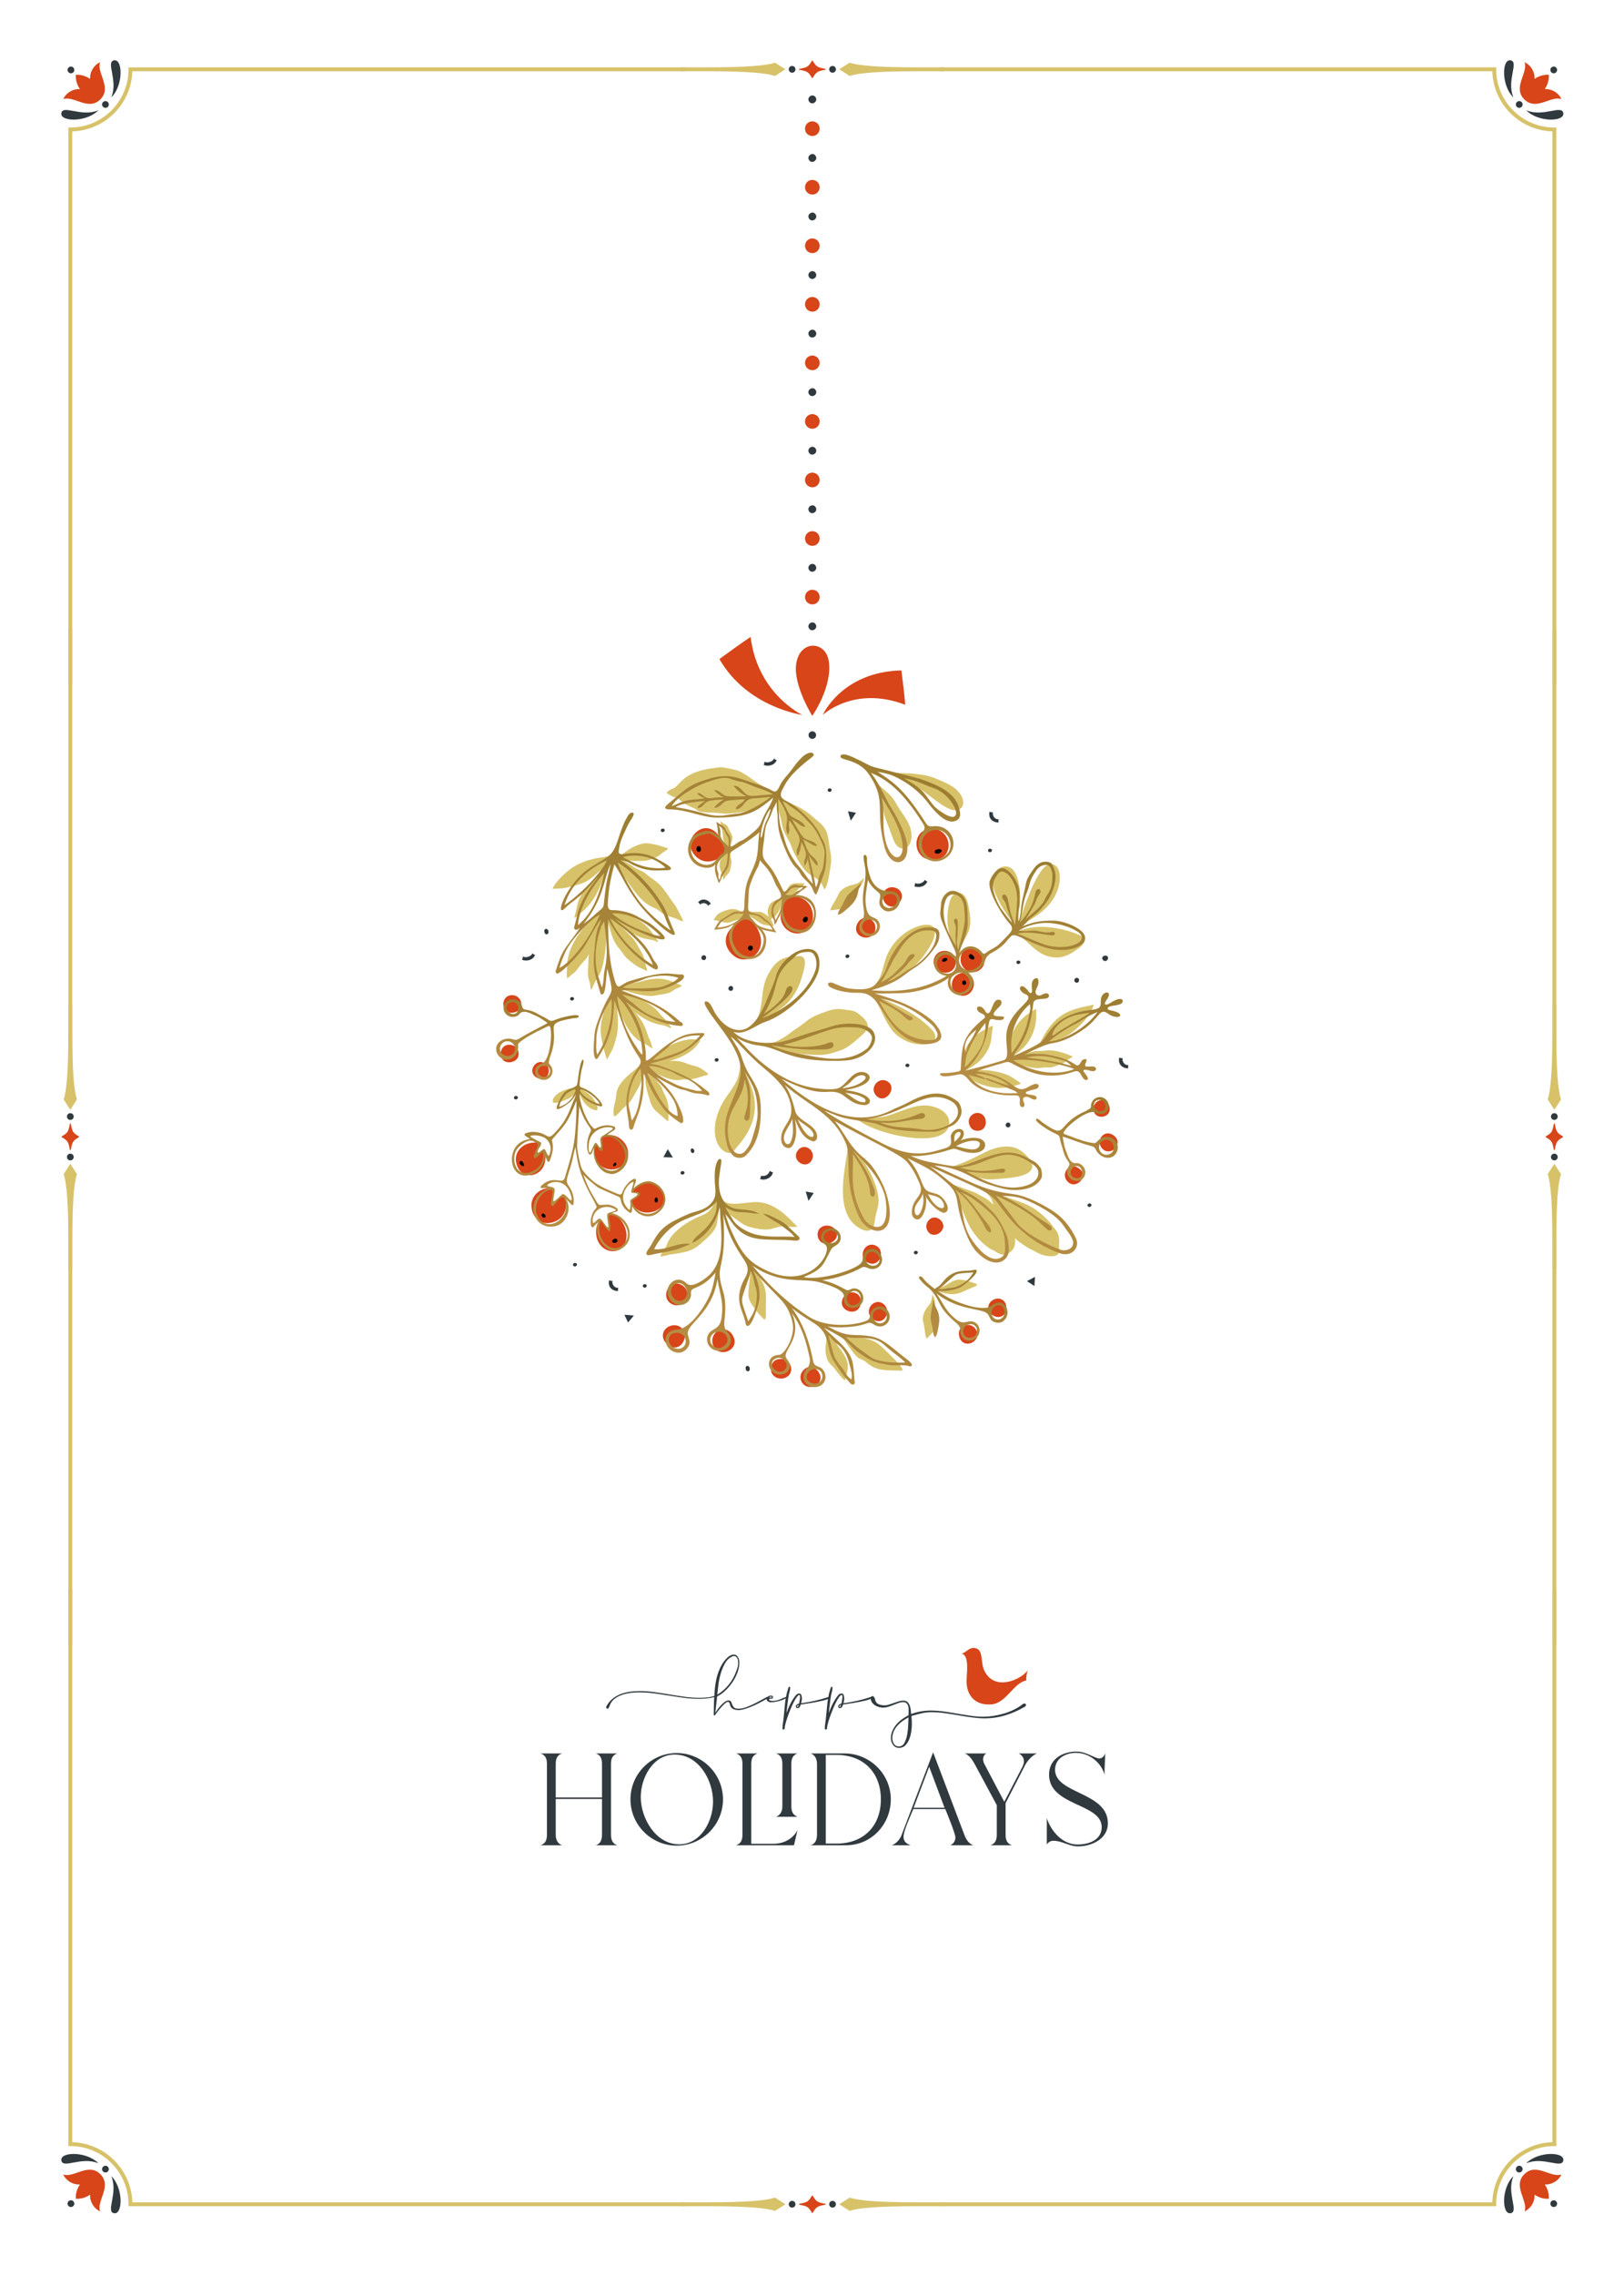 <?xml version="1.0" encoding="UTF-8"?><svg id="Layer_1" xmlns="http://www.w3.org/2000/svg" xmlns:xlink="http://www.w3.org/1999/xlink" viewBox="0 0 600 840"><defs><style>.cls-1{fill:url(#linear-gradient);}.cls-2{fill:#30393e;}.cls-3,.cls-4{fill:#d7c269;}.cls-5,.cls-6{fill:#d74519;}.cls-7{fill:url(#linear-gradient-8);}.cls-8{fill:url(#linear-gradient-9);}.cls-9{fill:url(#linear-gradient-3);}.cls-10{fill:url(#linear-gradient-4);}.cls-11{fill:url(#linear-gradient-2);}.cls-12{fill:url(#linear-gradient-6);}.cls-13{fill:url(#linear-gradient-7);}.cls-14{fill:url(#linear-gradient-5);}.cls-6,.cls-4{fill-rule:evenodd;}.cls-15{fill:url(#linear-gradient-12);}.cls-16{fill:url(#linear-gradient-10);}.cls-17{fill:url(#linear-gradient-11);}</style><linearGradient id="linear-gradient" x1="323.865" y1="315.518" x2="335.289" y2="285.757" gradientUnits="userSpaceOnUse"><stop offset="0" stop-color="#b88e45"/><stop offset="1" stop-color="#9b7d30"/></linearGradient><linearGradient id="linear-gradient-2" x1="392.024" y1="434.064" x2="403.642" y2="403.799" xlink:href="#linear-gradient"/><linearGradient id="linear-gradient-3" x1="191.526" y1="395.404" x2="201.207" y2="370.185" xlink:href="#linear-gradient"/><linearGradient id="linear-gradient-4" x1="209.573" y1="455.759" x2="231.888" y2="397.625" xlink:href="#linear-gradient"/><linearGradient id="linear-gradient-5" x1="372.486" y1="406.835" x2="390.701" y2="359.382" xlink:href="#linear-gradient"/><linearGradient id="linear-gradient-6" x1="218.474" y1="411.514" x2="257.729" y2="309.25" xlink:href="#linear-gradient"/><linearGradient id="linear-gradient-7" x1="261.914" y1="348.983" x2="290.565" y2="274.346" xlink:href="#linear-gradient"/><linearGradient id="linear-gradient-8" x1="277.592" y1="510.107" x2="303.607" y2="442.337" xlink:href="#linear-gradient"/><linearGradient id="linear-gradient-9" x1="315.163" y1="451.335" x2="346.926" y2="368.589" xlink:href="#linear-gradient"/><linearGradient id="linear-gradient-10" x1="317.438" y1="344.531" x2="327.385" y2="318.618" xlink:href="#linear-gradient"/><linearGradient id="linear-gradient-11" x1="349.401" y1="495.346" x2="359.695" y2="468.529" xlink:href="#linear-gradient"/><linearGradient id="linear-gradient-12" x1="341.471" y1="386.147" x2="370.078" y2="311.623" xlink:href="#linear-gradient"/></defs><g><g><path class="cls-3" d="M28.448,405.918c-1.125-3.073-1.751-10.822-1.751-24.995v-9.848h-1.437v9.848c0,14.173-.626,21.922-1.745,24.995,.578,.965,2.46,3.854,2.46,3.854h.006s1.883-2.889,2.466-3.854Z"/><path class="cls-3" d="M28.448,433.555c-1.125,3.073-1.751,10.822-1.751,24.995v9.848h-1.437v-9.848c0-14.173-.626-21.922-1.745-24.995,.578-.964,2.46-3.854,2.46-3.854h.006s1.883,2.889,2.466,3.854Z"/><g><path class="cls-5" d="M24.69,418.213c1.008-1.07,.93-3.458,1.296-3.458,.361,0,.286,2.388,1.291,3.458,1.079,1.147,1.912,1.157,1.912,1.521,0,.366-.833,.379-1.912,1.522-1.006,1.067-.93,3.462-1.291,3.462-.365,0-.288-2.395-1.296-3.462-1.079-1.143-1.914-1.157-1.914-1.522,0-.364,.835-.374,1.914-1.521Z"/><path class="cls-2" d="M25.986,411.017c-.688-0-1.246,.558-1.246,1.246,0,.688,.558,1.246,1.246,1.246,.688,0,1.247-.558,1.247-1.246s-.558-1.246-1.247-1.246Z"/><path class="cls-2" d="M25.986,425.964c-.688-0-1.246,.558-1.246,1.246,0,.688,.558,1.246,1.246,1.246,.688,0,1.247-.558,1.247-1.246,0-.688-.558-1.246-1.247-1.246Z"/></g></g><g><path class="cls-3" d="M286.304,28.06c-3.073-1.125-10.822-1.751-24.995-1.751h-9.848v-1.437h9.848c14.173,0,21.922-.626,24.995-1.745,.965,.578,3.854,2.46,3.854,2.46v.006s-2.889,1.883-3.854,2.466Z"/><path class="cls-3" d="M47.457,24.873c.412,12.428-9.759,22.61-22.198,22.198V252.697h1.433V48.517c12.109-.375,21.837-10.103,22.211-22.211H253.084v-1.433H47.457Z"/><path class="cls-5" d="M301.646,24.303c1.07,1.008,3.458,.93,3.458,1.296,0,.361-2.388,.286-3.458,1.292-1.147,1.079-1.157,1.912-1.521,1.912-.366,0-.379-.833-1.522-1.912-1.067-1.006-3.462-.93-3.462-1.292,0-.365,2.395-.288,3.462-1.296,1.143-1.079,1.157-1.914,1.522-1.914,.364,0,.374,.835,1.521,1.914Z"/><path class="cls-2" d="M308.842,25.599c0-.688-.558-1.246-1.246-1.246-.688,0-1.246,.558-1.246,1.246,0,.688,.558,1.246,1.247,1.246,.688,0,1.246-.558,1.246-1.246Z"/><path class="cls-2" d="M293.896,25.599c0-.688-.558-1.246-1.246-1.246-.688,0-1.246,.558-1.246,1.246,0,.688,.558,1.246,1.246,1.246s1.246-.558,1.246-1.246Z"/><path class="cls-3" d="M313.941,28.06c3.073-1.125,10.822-1.751,24.995-1.751h9.848v-1.437h-9.848c-14.173,0-21.922-.626-24.995-1.745-.965,.578-3.854,2.46-3.854,2.46v.006s2.889,1.883,3.854,2.466Z"/><path class="cls-3" d="M552.788,24.873c-.412,12.428,9.759,22.61,22.198,22.198V252.697h-1.433V48.517c-12.109-.375-21.837-10.103-22.211-22.211h-204.18v-1.433h205.626Z"/></g><g><path class="cls-3" d="M286.304,811.413c-3.073,1.125-10.822,1.751-24.995,1.751h-9.848v1.437h9.848c14.173,0,21.922,.626,24.995,1.745,.965-.578,3.854-2.46,3.854-2.46v-.006s-2.889-1.883-3.854-2.466Z"/><path class="cls-3" d="M47.457,814.601c.412-12.428-9.759-22.61-22.198-22.198v-205.626h1.433v204.18c12.109,.375,21.837,10.103,22.211,22.211H253.084v1.433H47.457Z"/><path class="cls-5" d="M301.646,815.171c1.07-1.008,3.458-.93,3.458-1.296,0-.361-2.388-.286-3.458-1.291-1.147-1.079-1.157-1.912-1.521-1.912-.366,0-.379,.833-1.522,1.912-1.067,1.006-3.462,.93-3.462,1.291,0,.365,2.395,.288,3.462,1.296,1.143,1.079,1.157,1.914,1.522,1.914,.364,0,.374-.835,1.521-1.914Z"/><path class="cls-2" d="M308.842,813.875c0,.688-.558,1.246-1.246,1.246-.688,0-1.246-.558-1.246-1.246,0-.688,.558-1.247,1.247-1.247,.688,0,1.246,.558,1.246,1.247Z"/><path class="cls-2" d="M293.896,813.875c0,.688-.558,1.246-1.246,1.246-.688,0-1.246-.558-1.246-1.246,0-.688,.558-1.247,1.246-1.247s1.246,.558,1.246,1.247Z"/><path class="cls-3" d="M313.941,811.413c3.073,1.125,10.822,1.751,24.995,1.751h9.848v1.437h-9.848c-14.173,0-21.922,.626-24.995,1.745-.965-.578-3.854-2.46-3.854-2.46v-.006s2.889-1.883,3.854-2.466Z"/><path class="cls-3" d="M552.788,814.601c-.412-12.428,9.759-22.61,22.198-22.198v-205.626h-1.433v204.18c-12.109,.375-21.837,10.103-22.211,22.211h-204.18v1.433h205.626Z"/><g><path class="cls-5" d="M37.08,36.692c4.416-4.416-1.517-9.876-.091-13.729-2.605,1.194-3.917,4.055-3.682,6.176-1.616-1.077-3.3-1.616-5.3-1.521-.095,2.001,.443,3.684,1.52,5.3-2.121-.235-4.982,1.077-6.176,3.683,3.853-1.427,9.313,4.506,13.729,.091Z"/><path class="cls-2" d="M38.075,37.688c-.487,.487-.487,1.276,0,1.763,.487,.487,1.276,.487,1.763,0,.487-.487,.487-1.276,0-1.763-.487-.487-1.276-.486-1.763,0Z"/><path class="cls-2" d="M36.368,40.715c-6.274,2.671-13.164-2.196-13.701,1.067-.533,3.241,9.353,3.446,13.701-1.067Z"/><path class="cls-2" d="M27.088,26.701c.487-.487,.487-1.276,0-1.763-.487-.487-1.276-.487-1.762,0-.487,.487-.487,1.276,0,1.763,.486,.487,1.276,.487,1.762-0Z"/><path class="cls-2" d="M42.17,22.279c-3.263,.537,1.605,7.426-1.067,13.701,4.512-4.348,4.307-14.234,1.067-13.701Z"/><path class="cls-2" d="M574.92,26.701c.487-.487,.487-1.276,0-1.763-.486-.487-1.276-.487-1.762,0-.487,.487-.487,1.276,0,1.763,.487,.487,1.276,.487,1.762,0Z"/><path class="cls-2" d="M562.171,39.451c.487-.487,.487-1.276,0-1.763-.486-.486-1.276-.487-1.763,0-.487,.487-.487,1.276,0,1.763,.487,.487,1.276,.487,1.763,0Z"/><path class="cls-5" d="M563.166,36.692c4.416,4.416,9.876-1.517,13.729-.091-1.193-2.605-4.054-3.918-6.176-3.683,1.077-1.616,1.615-3.299,1.52-5.3-2.001-.096-3.684,.443-5.3,1.521,.236-2.121-1.077-4.982-3.682-6.176,1.427,3.853-4.507,9.313-.091,13.729Z"/><path class="cls-2" d="M563.878,40.715c4.349,4.513,14.234,4.307,13.701,1.067-.537-3.263-7.427,1.605-13.701-1.067Z"/><path class="cls-2" d="M558.076,22.279c-3.241-.533-3.446,9.352,1.067,13.701-2.671-6.274,2.196-13.164-1.067-13.701Z"/><path class="cls-2" d="M42.17,817.194c3.241,.533,3.446-9.352-1.067-13.701,2.671,6.274-2.196,13.164,1.067,13.701Z"/><path class="cls-2" d="M38.075,800.023c-.487,.487-.487,1.276,0,1.763s1.276,.487,1.763,0c.487-.487,.487-1.276,0-1.763-.487-.486-1.276-.487-1.763,0Z"/><path class="cls-2" d="M36.368,798.758c-4.348-4.513-14.234-4.307-13.701-1.067,.537,3.263,7.427-1.605,13.701,1.067Z"/><path class="cls-2" d="M25.326,812.773c-.487,.487-.487,1.276,0,1.763,.486,.487,1.276,.487,1.762,0,.487-.487,.487-1.276,0-1.763-.487-.487-1.276-.487-1.762-0Z"/><path class="cls-5" d="M37.08,802.782c-4.416-4.416-9.876,1.517-13.729,.091,1.193,2.605,4.054,3.918,6.176,3.683-1.077,1.616-1.615,3.299-1.52,5.3,2.001,.095,3.685-.443,5.3-1.521-.235,2.121,1.077,4.983,3.682,6.176-1.426-3.853,4.507-9.313,.091-13.729Z"/><path class="cls-2" d="M563.878,798.758c6.275-2.671,13.164,2.196,13.701-1.067,.533-3.241-9.353-3.446-13.701,1.067Z"/><path class="cls-5" d="M563.166,802.782c-4.416,4.415,1.518,9.876,.091,13.729,2.605-1.193,3.918-4.055,3.682-6.176,1.616,1.077,3.3,1.616,5.3,1.521,.095-2.001-.443-3.684-1.52-5.3,2.121,.235,4.982-1.077,6.176-3.683-3.853,1.427-9.313-4.506-13.729-.091Z"/><path class="cls-2" d="M559.143,803.494c-4.512,4.348-4.307,14.234-1.067,13.701,3.263-.537-1.605-7.426,1.067-13.701Z"/><path class="cls-2" d="M573.158,812.773c-.487,.487-.487,1.276,0,1.763,.487,.487,1.276,.487,1.762,0,.487-.487,.487-1.276,0-1.763-.486-.487-1.276-.486-1.762,0Z"/><path class="cls-2" d="M562.171,800.023c-.486-.487-1.276-.486-1.763,0-.487,.487-.487,1.276,0,1.763,.487,.487,1.276,.487,1.763,0,.487-.487,.487-1.276,0-1.763Z"/></g></g><g><path class="cls-3" d="M571.798,405.918c1.125-3.073,1.751-10.822,1.751-24.995v-9.848h1.436v9.848c0,14.173,.627,21.922,1.745,24.995-.578,.965-2.46,3.854-2.46,3.854h-.006s-1.883-2.889-2.466-3.854Z"/><path class="cls-3" d="M571.798,433.555c1.125,3.073,1.751,10.822,1.751,24.995v9.848h1.436v-9.848c0-14.173,.627-21.922,1.745-24.995-.578-.964-2.46-3.854-2.46-3.854h-.006s-1.883,2.889-2.466,3.854Z"/><g><path class="cls-5" d="M575.556,418.213c-1.008-1.07-.93-3.458-1.296-3.458-.361,0-.286,2.388-1.292,3.458-1.079,1.147-1.912,1.157-1.912,1.521,0,.366,.833,.379,1.912,1.522,1.006,1.067,.93,3.462,1.292,3.462,.365,0,.288-2.395,1.296-3.462,1.079-1.143,1.914-1.157,1.914-1.522,0-.364-.835-.374-1.914-1.521Z"/><path class="cls-2" d="M574.26,411.017c.688-0,1.246,.558,1.246,1.246,0,.688-.558,1.246-1.246,1.246-.688,0-1.246-.558-1.246-1.246s.558-1.246,1.246-1.246Z"/><path class="cls-2" d="M574.26,425.964c.688-0,1.246,.558,1.246,1.246,0,.688-.558,1.246-1.246,1.246-.688,0-1.246-.558-1.246-1.246,0-.688,.558-1.246,1.246-1.246Z"/></g></g><g><rect class="cls-3" x="25.26" y="447.945" width="1.433" height="159.285"/><rect class="cls-3" x="573.553" y="447.945" width="1.433" height="159.285"/></g><g><rect class="cls-3" x="25.26" y="232.244" width="1.433" height="159.285"/><rect class="cls-3" x="573.553" y="232.244" width="1.433" height="159.285"/></g></g><g><g><path class="cls-5" d="M277.324,235.17c-3.16,2.044-8.735,6.133-11.523,8.177,10.215,17.852,30.629,20.631,30.629,20.631,0,0-16.574-7.789-19.107-28.808Zm55.69,12.371c-22.028,.525-29.048,16.437-29.048,16.437,0,0,11.595-10.988,30.478-3.753-.294-3.82-.862-8.252-1.43-12.684Zm-26.853-3.626c-1.254-7.431-10.86-7.709-12.034,1.449-.997,7.772,5.978,18.964,5.978,18.964,0,0,7.655-10.946,6.056-20.413Z"/><path class="cls-2" d="M300.123,270.021c-.763,0-1.4,.637-1.4,1.4s.637,1.4,1.4,1.4c.762,0,1.4-.637,1.4-1.4s-.637-1.4-1.4-1.4Z"/><g><path class="cls-5" d="M298.572,218.231c-1.214,.846-1.521,2.564-.676,3.778,.846,1.214,2.564,1.521,3.778,.675,1.214-.846,1.522-2.565,.676-3.778-.846-1.214-2.564-1.521-3.778-.676Zm0-21.618c-1.214,.846-1.521,2.564-.676,3.778,.846,1.214,2.564,1.521,3.778,.675,1.214-.846,1.522-2.565,.676-3.778-.846-1.214-2.564-1.521-3.778-.676Zm0-21.618c-1.214,.846-1.521,2.564-.676,3.778,.846,1.214,2.564,1.521,3.778,.675,1.214-.846,1.522-2.564,.676-3.778-.846-1.214-2.564-1.521-3.778-.675Zm0-21.618c-1.214,.846-1.521,2.564-.676,3.778,.846,1.214,2.564,1.521,3.778,.675,1.214-.846,1.522-2.564,.676-3.778-.846-1.214-2.564-1.521-3.778-.675Zm0-21.618c-1.214,.846-1.521,2.565-.676,3.778s2.564,1.521,3.778,.675c1.214-.846,1.522-2.564,.676-3.778-.846-1.214-2.564-1.521-3.778-.676Zm0-21.618c-1.214,.846-1.521,2.565-.676,3.778,.846,1.214,2.564,1.521,3.778,.675,1.214-.846,1.522-2.564,.676-3.778-.846-1.214-2.564-1.521-3.778-.676Zm0-21.617c-1.214,.846-1.521,2.564-.676,3.778,.846,1.214,2.564,1.521,3.778,.676,1.214-.846,1.522-2.565,.676-3.778-.846-1.214-2.564-1.521-3.778-.676Zm0-21.618c-1.214,.846-1.521,2.564-.676,3.778,.846,1.214,2.564,1.521,3.778,.676,1.214-.846,1.522-2.565,.676-3.778-.846-1.214-2.564-1.521-3.778-.676Zm3.102-17.164c1.214-.846,1.522-2.565,.676-3.778-.846-1.214-2.564-1.521-3.778-.675-1.214,.846-1.521,2.564-.676,3.778,.846,1.214,2.564,1.521,3.778,.675Z"/><path class="cls-2" d="M298.918,210.439c1.042,1.591,3.453,.009,2.411-1.58-1.043-1.591-3.453-.009-2.411,1.58Zm0-21.618c1.042,1.591,3.453,.009,2.411-1.58-1.043-1.591-3.453-.009-2.411,1.58Zm0-21.618c1.042,1.591,3.453,.009,2.411-1.58-1.043-1.591-3.453-.009-2.411,1.58Zm0-21.618c1.042,1.591,3.453,.009,2.411-1.58-1.043-1.591-3.453-.009-2.411,1.58Zm0-21.618c1.042,1.591,3.453,.009,2.411-1.58-1.043-1.591-3.453-.009-2.411,1.58Zm0-21.618c1.042,1.591,3.453,.009,2.411-1.58-1.043-1.591-3.453-.009-2.411,1.58Zm0-21.618c1.042,1.591,3.453,.009,2.411-1.58-1.043-1.591-3.453-.009-2.411,1.58Zm0-21.618c1.042,1.591,3.453,.009,2.411-1.58-1.043-1.591-3.453-.009-2.411,1.58Zm2.411-23.198c-1.043-1.591-3.453-.009-2.411,1.58,1.042,1.591,3.453,.009,2.411-1.58Zm-2.411,196.138c1.042,1.591,3.453,.009,2.411-1.58-1.043-1.591-3.453-.009-2.411,1.58Z"/></g></g><g><path class="cls-2" d="M312.959,352.45c.516-.085,1.117,.314,.745,.923-.475,.777-1.729,.212-1.237-.601,.113-.187,.296-.289,.492-.322Z"/><g><path class="cls-3" d="M352.684,299.16c.945,.052,1.948-.248,2.565-.966,.917-1.067,.739-2.715,.13-3.983-.753-1.568-2.051-2.824-3.502-3.785-1.45-.961-3.058-1.654-4.657-2.341-2.166-.931-4.162-1.711-6.507-1.993-1.866-.225-3.614-.548-5.481-.58-.89-.015-1.781-.038-2.671-.067-1.24-.039-2.479-.09-3.717-.145,1.085,.563,2.152,1.049,3.274,1.522,5.046,2.127,9.348,5.622,13.747,8.845,1.321,.968,2.669,1.909,4.129,2.649,.844,.428,1.744,.792,2.689,.845Zm-27.526-8.875c-.875-.786-1.688-1.562-2.487-2.435,.553,1.28,1.083,2.57,1.638,3.848,.56,1.29,1.024,2.546,1.349,3.92,.38,1.609,.545,3.265,.959,4.866,.284,1.098,.683,2.162,1.082,3.224,.694,1.849,1.388,3.697,2.081,5.545,.415,1.107,.852,2.248,1.678,3.094,.825,.847,2.151,1.323,3.22,.817,.576-.273,1.003-.79,1.317-1.345,1.31-2.313,.856-5.262-.28-7.665-1.136-2.404-2.878-4.464-4.226-6.755-.413-.702-.79-1.426-1.248-2.1-1.352-1.987-3.314-3.427-5.082-5.014Z"/><path class="cls-6" d="M349.224,308.366c1.346,1.833,1.734,4.348,.577,6.543-1.293,2.451-4.651,2.978-7.105,2.328-5.093-1.349-5.667-9.159-.518-10.926,2.445-.839,5.479-.078,7.046,2.055Z"/><path d="M347.714,314.53c-.438,.58-1.808,1.057-2.251,.311-.899-1.516,3.359-1.781,2.251-.311Z"/><path class="cls-1" d="M321.553,286.69c6.019,9.377,1.63,12.209,5.234,26.004,2.571,9.839,12.63,6.374,6.493-6.839-3.036-6.537-4.081-7.351-5.208-9.569-1.893-3.723-3.72-7.604-6.29-10.918,5.563,2.326,11.379,6.187,19.236,18.731,1.65,2.634-.687,2.465-1.532,6.167-.522,2.292,.344,4.843,2.154,6.343,3.474,2.878,8.877,1.131,10.293-3.075,1.328-3.946-1.425-8.307-5.888-8.497-1.755-.074-2.848,.659-3.975-1.119-8.472-13.359-12.664-15.431-17.849-18.972,2.793,.635,4.607,.572,9.312,3.335,6.49,3.811,9.303,8.181,10.124,9.185,2.467,3.013,6.446,7.333,9.836,5.418,1.619-.914,1.297-2.591,.951-4.124-1.422-6.313-8.287-8.965-14.353-11.111-1.214-.43-16.221-4.17-16.363-4.2-2.485-.52-4.552-2.029-6.853-3.035-1.04-.455-2.037-1.012-3.112-1.382-.858-.296-1.959-.738-2.857-.33-.612,.279-.455,1.005,.078,1.263,.988,.478,2.159,.667,3.196,1.04,1.139,.41,2.261,.881,3.294,1.518,1.788,1.103,2.951,2.406,4.08,4.165Zm12.388,.654c5.635,1.018,7.833,2.609,10.51,3.454,5.694,1.798,8.931,7.6,8.787,9.497-.284,3.746-7.17-1.539-8.097-2.622-3.567-4.166-3.225-5.917-11.201-10.329Zm13.119,19.178c3.734,.923,5.083,5.308,3.383,8.079-1.177,1.918-3.634,2.93-5.827,2.467-3.576-.755-5.263-5.611-3.094-8.46,1.22-1.603,3.55-2.578,5.538-2.086Zm-20.679-3.441c.011-2.895,.025-5.818-.603-8.644,2.032,3.255,4.038,6.544,5.583,10.056,6.877,15.633-5.048,16.908-4.98-1.413Z"/></g><g><path class="cls-5" d="M411.345,419.152c-3.438-2.371-6.633,1.952-4.273,4.759,3.091,3.676,8.547-1.81,4.273-4.759Zm-1.419-8.996c.457-2.32-1.506-4.753-3.928-3.776-1.674,.675-2.401,2.53-1.806,4.204,.928,2.607,5.214,2.209,5.734-.428Zm-11.418,21.16c-3.437-2.371-6.633,1.952-4.273,4.76,3.091,3.676,8.548-1.81,4.273-4.76Z"/><path class="cls-11" d="M385.222,415.85c1.282,.89,2.618,1.728,4.029,2.398,1.347,.639,2.156,.855,2.337,2.106,.222,1.537,.851,2.918,1.19,4.405,.321,1.409,.932,2.752,1.788,3.917,.879,1.195,.575,1.364,.043,2.421-1.166,2.314,.745,5.176,3.579,4.92,2.838-.256,3.671-3.722,1.778-5.563-.659-.641-1.542-1.118-2.487-.987-1.63,.226-2.634-1.636-3.067-2.975-.344-1.067-.834-2.087-1.12-3.174-.039-.149-.7-3.384-.624-3.499,.067-.101,.22-.075,.336-.037,3.377,1.102,6.654,2.466,10.111,3.345,.745,.189,1.298,.455,1.681,1.261,.79,1.664,2.453,3.031,4.345,3.121,3.393,.161,4.971-3.997,2.943-6.298-1.616-1.834-4.7-2.071-6.787,.334-.353,.406-.665,.578-1.243,.514-2.706-.3-5.274-1.252-8.927-2.64-2.291-.87-2.908-.577-1.214-2.662,1.877-2.311,8.346-7.229,10.85-5.986,1.398,.694,2.85,.801,3.902-.237,2.551-2.517-.379-6.566-3.607-5.175-1.154,.497-1.964,1.705-1.987,2.961-.012,.647-.084,.821-.605,1.12-.498,.286-.94,.64-1.476,.874-11.309,4.915-6.199,10.989-16.031,3.998-.351-.25-1.331-1.298-1.819-1.233-.326,.044-.441,.179-.417,.368,.095,.727,2.272,2.251,2.496,2.406Zm19.082-8.615c.774-1.683,3.388-1.527,4.046,.468,.286,.868-.003,2.007-.873,2.438-1.696,.841-4.015-1.075-3.173-2.906Zm3.564,13.768c1.754-.617,3.509,.773,3.653,2.538,.132,1.621-1.291,2.956-2.885,2.835-3.017-.229-3.56-4.391-.768-5.373Zm-8.826,10.04c.556,.517,.756,1.326,.727,2.085-.097,2.57-3.222,2.36-4.049,.604-.888-1.887,1.69-4.207,3.322-2.689Z"/></g><g><path class="cls-5" d="M188.903,392.152c4.097-.808,3.23-6.114-.427-6.382-4.79-.351-4.668,7.386,.427,6.382Zm8.182,4.631c1.343,1.946,4.455,2.237,5.446-.179,.684-1.67-.137-3.486-1.752-4.227-2.515-1.155-5.221,2.193-3.694,4.406Zm-7.189-22.944c4.097-.807,3.23-6.114-.427-6.382-4.79-.351-4.668,7.386,.427,6.382Z"/><path class="cls-9" d="M210.244,375.114c-1.532,.297-3.064,.669-4.529,1.213-1.398,.519-2.117,.948-3.139,.204-1.255-.913-2.685-1.427-3.986-2.221-1.233-.753-2.622-1.253-4.053-1.452-1.47-.204-1.378-.54-1.764-1.659-.844-2.45-4.227-3.078-6.022-.87-1.797,2.212,.104,5.227,2.744,5.155,.919-.025,1.877-.325,2.442-1.093,.975-1.325,3.01-.746,4.271-.12,1.005,.498,2.077,.859,3.055,1.412,.134,.076,2.913,1.86,2.942,1.995,.026,.119-.1,.21-.207,.267-3.146,1.65-7.157,3.675-10.199,5.538-.656,.402-1.232,.613-2.076,.324-1.743-.595-3.883-.358-5.267,.935-2.483,2.318-.605,6.35,2.457,6.503,2.441,.122,4.763-1.921,4.496-5.095-.045-.536,.05-.879,.499-1.249,2.104-1.729,5.325-3.534,8.868-5.181,2.222-1.034,2.442-1.68,2.754,.988,.346,2.957-.645,11.023-3.283,11.948-1.473,.517-2.562,1.483-2.553,2.961,.023,3.584,4.968,4.31,6.224,1.027,.449-1.173,.149-2.597-.735-3.489-.455-.46-.53-.633-.38-1.214,.143-.556,.197-1.12,.405-1.667,4.371-11.531-3.546-12.108,8.322-14.273,.424-.077,1.859-.047,2.152-.443,.196-.264,.18-.441,.028-.555-.587-.44-3.198,.057-3.465,.109Zm-7.144,19.68c.666,1.729-1.27,3.492-3.158,2.571-.821-.401-1.435-1.403-1.137-2.327,.581-1.802,3.571-2.126,4.295-.245Zm-13.097-6.425c-.782,1.687-3.002,1.974-4.367,.845-1.253-1.036-1.217-2.987-.017-4.045,2.27-2.001,5.629,.514,4.385,3.199Zm-.285-13.957c-.758,.037-1.477-.384-2.001-.934-1.774-1.863,.558-3.955,2.393-3.322,1.971,.68,1.835,4.146-.392,4.256Z"/></g><g><path class="cls-5" d="M200.929,424.645c-.666-.131-3.222,3.068-2.9,1.492,.261-1.273,1.37-3.739,1.246-3.935-.383-.602-1.695-.342-2.256-.312-4.833,.262-8.171,4.791-5.512,9.58,1.688,3.04,6.172,3.488,8.778,.093,1.776-2.314,1.294-6.79,.644-6.918Zm6.979,16.968c-.949-.301-2.669,3.151-3.682,2.567-.846-.488,.871-4.624-.312-5.165-2.449-1.118-7.771,1.435-7.565,6.28,.133,3.122,1.649,4.885,3.787,5.904,1.157,.552,2.254,.491,3.364,.278,6.777-1.3,6.454-9.218,4.408-9.865Zm16.529-22.451c-.86,.122-2.216,.427-2.35,1.479-.15,1.182,.783,3.157,.041,3.649-.673,.445-1.336-1.711-1.861-1.718-1.134-.015-.726,3.569-.377,4.873,1.101,4.12,6.595,5.599,9.654,3.226,5.769-4.475,.699-12.329-5.107-11.51Zm20.831,21.837c-1.321-3.57-4.47-4.968-7.166-4.258-2.554,.672-4.712,2.607-4.511,3.243,.233,.737,2.227-.116,2.448,.639,.265,.906-2.111,1.956-2.685,2.441-.787,.726,1.534,4.609,5.625,4.668,3.89,.056,7.715-2.878,6.288-6.732Zm-20.552,7.336c-.198,1.109,.846,5.377,.254,5.582-.433,.15-2.354-2.521-2.603-2.921-.328-.527-.682-.806-1.093-.122-.927,1.541-1.39,3.698-.772,6.195,.811,3.273,4.042,5.678,7.469,4.705,3.224-.916,4.956-5.888,1.953-10.503-2.375-3.65-5.148-3.273-5.208-2.936Z"/><path class="cls-4" d="M220.367,407.628c-1.658-3.789-5.846-5.844-6.432-5.562-.829,.396,1.338,5.791,4.58,7.317,.443,.209,1.557,.851,2.045,.439,.502-.424,.013-1.724-.193-2.194Zm-7.023-5.098c.835-2.188-5.512-.058-7.197,1.209-.86,.647-1.819,1.567-1.948,2.679-.172,1.493,2.739,.532,3.478,.203,1.056-.47,4.703-1.566,5.667-4.091Z"/><g><path class="cls-10" d="M240.458,436.252c-1.764-.467-4.364,.649-5.853,2.049-.122,.115-.527,.413-.554,.578,.195-1.238,1.727-3.792,.321-3.629-.82,.095-3.063,1.808-4.223,4.44-.398,.903-.28,1.839-2.099,1.075-6.069-2.548-8.707-3.547-12.733-8.61-.93-1.17-1.863-6.605-2.063-8.094-.237-1.767,.775-14.588,.761-15.721,.051,.46,.279,.923,.436,1.348,2.544,6.839,4.574,6.624,3.65,8.361-2.455,4.617-.557,10.91,.842,7.052,.074-.205,.125-.416,.207-.619,.906-2.26-1.276,3.248,2.849,7.226,1.22,1.176,2.17,1.492,2.802,1.566,.445,.052,.841,.262,1.305,.222,3.412-.3,6.427-3.883,5.912-7.509-.304-2.136-2.738-4.971-4.475-6.102-.937-.609-2.09-.711-3.163-.862,.397-.388,.494-.446,2.345-1.628,.365-.234,.629-.487,.54-.959-.096-.505-.53-.53-.907-.64-1.884-.549-3.694-.266-5.457,.495-.8,.345-1.139,.842-1.775,.149-.451-.491-.956-.96-1.292-1.525-1.519-2.55-2.723-5.254-3.343-8.18-.212-1.001-.438-1.947-.322-2.974,.923,.958,1.673,2.784,6.798,4.515,3.793,1.282-.389-3.555-3.085-5.282-3.487-2.233-3.988-.708-3.667-3.692,.159-1.481,.384-2.956,.68-4.416,.091-.449,1.1-3.303,.537-3.582-.792-.39-1.563,4.747-1.649,5.339-.536,3.667-.395,4.047-1.19,4.497-.521,.296-1.027,.663-1.59,.832-2.975,.892-3.851,3.302-5.179,6.221-.107,.236-.118,.518-.159,.782-.253,1.625,3.377-.832,4.657-1.874,2.523-2.054,2.862-4.867,2.143-2.034-.107,.423-.324,.768-.483,1.168-2.267,5.697-3.001,7.846-7.161,12.212-2.681,2.813-2.218-.009-7.087-.484-.847-.083-1.711-.041-2.538,.166-3.07,.77-.394,1.516,.7,2.49-.306-.273-2.744,.687-3.127,.891-6.089,3.251-4.279,14.685,3.367,12.216,3.279-1.059,5.252-4.129,5.126-7.318,.728,1.745,1.031,3.047,1.68,2.445,.221-.205,1.249-3.046,1.313-4.814,.102-2.83-.804-2.714,.009-3.652,4.281-4.937,5.45-5.557,8.678-13.987,.127,.996,.003,8.467-.649,13.865-.519,4.301-1.932,9.01-3.219,13.226-.247,.811-.409,2.294-1.464,2.457-1.001,.153-4.356-1.383-7.595,1.859-.18,.18-.358,.448-.233,.67,.217,.384,1.068,.15,1.422,.153,.546,.005,1.092,.06,1.628,.162-9.245,3.257-6.55,15.745,2.319,13.95,3.828-.775,6.394-6.049,3.951-10.148,1.924,2.084,2.501,3.107,2.768,1.924,.321-1.417-.027-4.165-1.476-6.212-1.771-2.504-.91-2.835,.688-8.527,.587-2.091,.881-4.272,1.528-6.333-.098,.311,.79,5.286,.873,5.674,1.662,7.701,5.599,13.237,6.823,16.075,.179,.415,.08,.789-.229,1.098-2.552,2.558-2.121,8.235-.703,6.61,.538-.617,1.107-1.208,1.67-1.801-.347,.365-.777,2.978-.155,5.071,1.194,4.022,5.814,8.235,10.276,3.64,3.063-3.155,1.329-9.545-3.888-11.526-.1-.038-1.25-.428-1.326-.356,.414-.183,1.814-.481,2.121-.742,1.045-.888-2.002-2.358-3.461-2.392-4.114-.094-2.704,1.359-5.725-3.659-1.467-2.436-2.225-4.394-3.408-7.476,1.852,2.126,3.279,2.944,4.428,3.97,1.255,1.12,1.38,1.057,8.217,4.037,.656,.286,1.032,.407,1.177,1.201,.419,2.298,1.334,3.535,3.414,4.903,.29,.191,.586-.066,.688-.34,.1-.274,.116-1.648,.126-1.965-.014,.013,.908,1.264,1.002,1.368,2.078,2.306,5.488,3.084,8.168,1.261,5.605-3.812,2.92-10.489-2.241-11.853Zm-18.539,14.472c2.42,3.226,3.253,4.694,3.463,3.436,.379-2.252-.476-4.128-.441-5.414,3.572-.862,9.757,5.815,5.679,10.428-4.565,5.161-11.265-2.273-8.7-8.45Zm4.272-4.724c2.331,.921,1.351,1.027-.999,1.729-1.249,.374-.945,.967-.424,4.857,.083,.616-.326,.729-.691,.237-2.701-3.637-2.281-3.393-4.104-1.756-.164,.148-.464,.561-.718,.513-.275-.052-.278-.482-.286-.694-.159-3.929,3.813-6.233,7.221-4.886Zm-22.034-5.731c-.012,.085-.636,4.106-.634,4.191,.017,.625,.443,1.135,.962,.605,.511-.522,1.056-1.03,1.464-1.629,.31-.454,.72-.699,1.131-1.039,.815-.674,1.325-.326,1.665,.644,2.635,7.513-8.348,13.427-10.72,4.361-.493-6.822,6.511-9.69,6.133-7.133Zm7.056,2.245c.121,.635-.241,.937-.737,.425-2.847-2.934-2.179-2.41-4.784-.119-1.877,1.65-1.25,.357-.791-2.905,.166-1.175-.078-1.504-2.333-1.897-2.413-.42,6.769-5.325,8.646,4.496Zm-14.145-21.129c1.225,.653,1.855,.831,1.536,1.697-1.129,3.064-1.766,4.026-1.192,4.47,.334,.259,.609-.023,.854-.233,.758-.649,1.51-1.349,2.25-2.019,.55,2.457-.445,5.194-2.847,6.649-7.031,4.258-9.184-4.132-6.655-7.633,1.24-1.716,4.271-3.881,6.054-2.931Zm6.297,3.58c-.553,3.3-1.211,1.066-1.597,.282-.569-1.158-.591-1.297-1.865-.334-.189,.143-.891,.779-1.151,.677-.388-.151,.168-1.231,.283-1.47,.192-.398,.539-.712,.7-1.11,.65-1.611-.131-1.045-3.57-3.176-1.233-.764,3.237-1.127,5.43,.534,1.419,1.075,2.061,2.859,1.77,4.597Zm18.242-17.349c-1.739-.15-5.731-2.368-6.986-4.274-1.957-2.974,5.23,.869,6.986,4.274Zm-1.793,16.932c.03-.32,.085-1.48,.577-1.355,.356,.09,.829,1.355,1.225,1.63,.408,.282,1.024,.212,1.059-.396,.072-1.253-.095-2.483-.176-3.732-.021-.312,.014-.452,.433-.65,3.555-1.681,7.848,2.709,8.024,6.462,.059,1.252-.314,2.531-1.048,3.549-3.936,5.46-10.615,.029-10.094-5.507Zm5.986-8.254c1.632,.301-.095,1.065-2.186,2.517-.789,.547-1.793,.839-1.829,1.965-.027,.849,.748,3.169-.125,2.928-.096-.026-.163-.108-.225-.186-1.493-1.882-1.196-2.72-3.024,1.464-.97,2.222-1.226-1.943-.612-4.015,1.026-3.462,4.94-5.239,8.001-4.673Zm-13.706-12.213c-1.879,3.817-5.5,4.603-5.5,4.603,.157-1.027,.561-2.132,1.226-2.945,.655-.799,1.111-1.798,2.032-2.339,2.439-1.433,3.485-1.846,2.241,.681Zm23.017,36.518c1.454,.315-.859,1.544-1.666,2.09-1.193,.806-.115,.976-.678,3.72-.067,.326-.255,.346-.486,.125-5.764-5.528,2.367-11.782,1.77-9.698-1.33,4.642-1.107,3.294,1.06,3.764Zm10.087,2.131c-.181,5.463-8.51,8.337-11.483,1.422-.391-.91,.09-.913,.812-1.439,.442-.322,.901-.621,1.33-.961,.577-.457,.894-1.182,.054-1.551-.285-.125-1.916-.07-1.967-.315-.076-.366,2.51-2.723,5.071-2.899,3.508-.242,6.263,3.348,6.183,5.743Z"/><path d="M227.911,457.57c-.411-.462-1.248-.115-1.567,.29-.132,.168-.2,.395-.141,.6,.19,.66,1.299,.484,1.684,.153,.298-.256,.309-.723,.024-1.043Zm-.184-27.905c.009-.249-.28-.448-.503-.372-.344,.117-.854,.83-.643,1.174,.293,.476,1.124-.183,1.146-.802Zm-35-.966c-.401-.145-.797,.196-.801,.599-.008,.684,1.169,1.497,1.547,1.202,.452-.352-.343-1.656-.746-1.801Zm49.482,13.529c-.147,.082-.232,.242-.283,.403-.1,.312-.147,.854,.074,1.134,.164,.207,.648,.307,.843,.086,.383-.436,.174-2.075-.634-1.623Zm-40.794,7.3c.357-.47-.045-1.331-.72-1.465-.303-.06-.666,.247-.646,.548,.049,.749,.812,1.157,1.365,.917Z"/></g></g><g><path class="cls-3" d="M362.855,400.508c3.201,1.028,6.638,1.635,10.007,.818,1.398-.339,3.002-.566,4.281-1.19-.634-.838-2.121-1.551-2.96-2.163-2.83-2.064-11.055-4.013-18.252-2.131,1.726,1.779,3.844,3.677,6.924,4.666Zm-6.374-12.323c-.89,2.984-.795,6.723-.802,7.669,.992-.406,5.282-2.993,6.445-4.278,3.33-3.679,3.997-6.148,4.258-9.219,.105-1.229,.396-2.342,.377-3.661-1.948,.847-8.512,3.569-10.278,9.489Zm27.456,6.185c5.235-.801,2.707,.829,9.206-2.013,.624-.273,.956-.802,1.518-1.172,.565-.371,1.248-.671,1.688-1.118-2.459-.956-6.388-2.722-10.544-2.106-1.089,.161-2.163,.055-3.253,.137-.755,.057-7.57,1.836-9.818,3.362,5.243,2.548,9.987,3.095,11.202,2.909Zm-1.143-21.894c-2.436,1.478-7.331,4.011-9.267,10.598-.805,2.739-.524,6.927-.75,7.722,1.698-1.042,5.201-3.056,7.308-6.375,3.365-5.302,2.71-9.953,2.709-11.945Zm1.028,13.299c9.547-1.322,13.485-5.515,15.376-7.305,2.274-2.152,4.402-5.492,4.904-7.544-2.233,.553-5.68,1.086-8.821,2.361-7.698,3.125-10.193,10.788-11.459,12.489Z"/><path class="cls-14" d="M360.391,378.862c.68-.678,1.391-1.324,2.1-1.971,.786-.718,1.575-.917,1.383-1.635-.316-1.188-2.322-.937-2.853-2.51-.456-1.354,1.671-1.89,3.04,.69,.179,.337,.455,.683,.836,.702,1.705,.083,1.654-5.388,4.263-5,.341,.051,.665,.269,.791,.59,.42,1.071-.846,2.1-1.506,2.76-4.606,4.602,4.273,1.45,2.213,3.797-.537,.612-2.441,.356-3.232,.164-.625-.152-1.323-.426-1.755,.264-.848,1.353-.366,9.938-8.162,17.768-.219,.22-.755,.517-.812,.817,0,0,7.708-1.941,8.096-2.046,1.987-.541,3.94-1.21,5.927-1.752,2.616-.714,.615-5.798,1.156-10.098,1.085-8.635,10.79-11.986,7.354-14.153-.306-.193-.677-.244-.991-.448-.883-.57-1.907-1.75-1.181-2.45,.727-.701,1.845,.42,2.537,1.151,.294,.311,.695,1.224,1.19,1.174,1.368-.139-.741-3.95,1.486-5.324,.673-.415,1.337-.205,1.393,.832,.086,1.571-.423,1.955-.903,3.216-.657,1.725,.622,2.499,1.766,2.088,.374-.134,.715-.346,1.077-.51,1.157-.524,1.896-.033,1.946,.572,.186,2.259-5.452,.25-5.768,2.809-.762,6.191-1.741,11.242-5.66,16.948-.513,.747-1.258,1.575-1.516,2.45,2.655-.921,9.097-4.102,10.187-5.191,2.926-2.925,4.687-9.453,16.422-11.419,2.516-.422,4.797-.277,5.321-1.793,.429-1.24-.444-3.139,1.407-4.535,1.004-.758,2.115-.355,1.632,1.091-.277,.828-2.012,2.701-1.192,2.969,.895,.292,2.32-.957,3.102-1.313,.707-.321,1.41-.721,2.208-.727,.913-.007,1.23,.522,1.069,1.082-.514,1.794-5.785,.966-5.521,2.533,.063,.375,.53,.497,.905,.558,1.135,.186,4.093,.945,3.675,2.017-.361,.926-2.848,.274-3.728-.265-.519-.318-.981-.732-1.534-.985-2.403-1.101-2.797,2.395-7.798,5.974-7.021,5.024-11.152,5.258-12.784,5.588-2.271,.459-8.796,3.561-9.524,4.19,1.253-.289,2.595-.535,3.868-.398,1.3,.14,2.616-.079,3.911,.15,3.909,.691,7.813,1.453,11.134,3.86,.582,.421,1.179,.239,1.577-.315,.556-.775,.561-1.336,1.526-1.703,.712-.271,1.276,.092,.793,1.025-1.412,2.728,1.617,1.173,3.086,1.757,.65,.259,.8,.964,.251,1.369-.679,.502-1.728,.11-2.526-.121-.608-.176-2.392-.479-1.611,.637,.874,1.249,1.749,2.156,1.387,2.732-.301,.478-1.287,.442-2.039-.962-1.875-3.504-2.01-1.695-7.215-.783-2.989,.524-6.079,.473-9.046-.163-3.055-.655-5.94-2-8.7-3.431-.888-.461-2.062-1.325-3.114-1.015-.38,.112-10.904,3.043-10.757,3.411,13.79,1.792,13.419,8.52,18.387,6.046,.746-.371,3.461-2.173,4.261-1.057,.239,.334,.098,.83-.202,1.112s-.711,.404-1.107,.516c-.446,.127-3.139,.726-3.32,1.146-.443,1.024,2.832,.695,3.663,1.403,.624,.532,.346,1.444-.685,1.24-.652-.129-1.211-.533-1.818-.803-.948-.422-2.471-.268-2.148,1.14,.095,.415,.327,.788,.434,1.2,.442,1.69-1.926,1.863-1.704-.493,.431-4.584-1.902-1.117-11.028-3.664-2.407-.672-4.759-1.771-6.655-3.42-1.287-1.12-2.52-3.526-4.548-3.28-1.139,.139-6.373,1.506-7.109,.169-.476-.864,1.246-.546,2.511-.651,1.404-.117,2.365-.149,4.132-.557,.701-.162,.876-.318,.922-1.111,.326-5.621,.356-8.999,2.914-12.699,.656-.949,1.478-1.919,2.515-2.954Zm2.369,19.372c-1.62-.482-3.232-.918-4.876-1.292,3.848,5.775,11.168,7.224,18.154,6.631-.371-.223-.709-.514-1.082-.719-.514-.283-1.105-.476-1.645-.707-8.649-3.703-7.086-2.432-9.295-3.847,.656-.357,1.226,.036,1.801,.236,2.353,.82,4.669,1.675,7.065,2.362-3.288-3.266-9.886-4.677-12.527-4.337,2.25,1.018,2.482,.721,3.775,1.783-.479,.227-.916,.024-1.37-.111Zm11.599-6.688c12.091,7.318,21.588,3.683,22.53,3.164-5.936-2.367-18.449-4.124-22.53-3.164Zm31.172-17.901c-5.256,2.144-5.258,3.077-9.021,4.843-2.185,1.026-7.245,4.425-8.886,6.013,3.169,.074,12.579-3.511,17.907-10.856Zm-47.988,14.746c-.743,1.782-.852,3.783-1.094,5.669,1.043-.547,5.786-5.885,6.785-9.321,1.061-3.649,.828-5.986,.87-7.072-3.014,3.607-5.215,7.495-6.561,10.723Zm22.95-17.643c-2.546,2.187-4.523,5.031-5.686,8.179s-1.51,6.594-.998,9.911c4.767-6.22,5.673-10.444,6.511-14.589,.468-2.316,.458-1.574,.173-3.501Zm8.243,11.677c.766-.248,1.311-.698,1.929-1.173,1.83-1.408,10.245-5.959,12.06-7.287-1.36,.158-2.759,.321-4.131,.59-6.345,1.246-9.652,5.293-9.858,7.871Zm-9.49,7.995c2.281,.486,4.62,.483,6.9,.943,1.642,.332,3.286,.649,4.932,.96,1.609,.305,3.153,.87,4.758,1.199-.732-.753-1.772-1.637-2.804-1.929-5.498-1.559-8.202-2.243-13.786-1.173Zm-18.497-10.202c-4.195,2.909-4.875,6.25-3.91,8.53,.33-1.087,.553-2.353,1.119-3.326,.995-1.71,1.987-3.405,2.791-5.204Z"/></g><g><path class="cls-3" d="M246.833,313.321c-.508-.295-1.186-.419-1.744-.629-.801-.302-1.667-.545-2.501-.729-3.746-.829-4.693-1.011-8.608,.764-1.536,.697-4.169,2.673-5.62,3.984,3.381,1.101,5.613,1.256,7.507,1.176,1.171-.049,2.199,.048,3.357-.221,1.542-.358,3.327-.982,4.552-2,.537-.446,1.054-.87,1.647-1.255,.318-.207,1.346-.774,1.409-1.089Zm-19.837,3.416c.466,1.577,2.174,4.893,3.648,7.11,7.587,11.413,9.615,10.316,12.437,12.133,1.172,.755,1.745,1.537,3.112,2.007,.892,.307,2.004,.683,2.912,.948,.623,.181,2.259,1.044,3.387,1.346-.593-1.704-1.528-3.137-2.691-5.417-.47-.922-1.209-1.609-1.766-2.471-4.808-7.444-5.546-6.406-9.686-9.988-.987-.854-3.248-1.571-4.28-2.332-1.875-1.383-4.09-2.594-7.071-3.336Zm-6.823,13.735c1.291-2.307,2.179-4.964,3.958-9.618-2.59,2.017-5.473,4.132-7.426,6.807-3.09,4.231-3.145,5.037-3.961,8.997-.141,.686-.556,1.634-.497,2.316,.632-.237,1.085-1.056,1.664-1.437,2.293-1.507,4.645-4.177,6.261-7.065Zm3.562-11.363c1.249-1.675,1.431-1.366,2.787-3.572-1.347,.419-2.637,.866-4.055,1.037-2.488,.3-7.156,1.094-11.53,4.151-1.744,1.219-3.754,3.198-4.782,4.398-.977,1.14-1.567,2.069-2.065,3.069,.937-.095,1.988-.107,2.968-.14,1.467-.05,2.864-.466,4.292-.802,4.555-1.074,6.139-2.032,9.107-4.683,1.494-1.334,1.592-1.2,3.277-3.457Zm1.373,17.93c1.07,1.48,2.6,3.597,5.863,5.947,1.765,1.271,3.795,2.265,5.787,3.144,1.684,.742,3.629,.63,5.342,1.294,.356,.138,.686,.377,1.072,.449-.28-.748-.803-1.278-1.217-1.936-.791-1.259-1.439-2.273-2.474-3.354-4.779-4.992-10.665-5.891-14.375-5.544Zm7.932,8.558c-3.343-3.293-5.623-5.976-9.076-8.228,.188,2.113,1.359,5.351,2.043,7.827,.534,1.933,1.794,3.968,3.119,5.482,.749,.857,1.324,1.955,2.126,2.81,.719,.766,3.937,3.474,5.74,4.092,.704,.241,1.44,.811,2.166,.917-.148-.793-.365-1.511-.622-2.31-.419-1.302-.566-2.697-1.175-3.935-.524-1.065-1.244-2.036-1.751-3.1-.527-1.107-1.681-2.679-2.569-3.554Zm-18.221-1.996c-6.185,8.058-5.138,13.073-5.396,15.277-.094,.803-.007,1.629,.071,2.384,.326-.114,.881-.666,1.246-.995,.71-.64,1.582-1.107,2.171-1.876,.539-.705,1.028-1.434,1.59-2.129,.76-.938,1.932-1.907,2.522-2.968,.164-.296,.34-.669,.52-1.074-.08,.728-.135,1.464-.135,2.208,.002,1.981-.301,3.922-.135,5.911,.085,1.019,.523,1.868,.718,2.855,.145,.732,.071,1.609,.424,2.283,.468-.348,.673-1.39,.929-1.909,.527-1.071,1.123-2.139,1.752-3.152,1.354-2.177,1.707-4.364,2.151-6.82,1.374-7.597,.443-14.336,.04-15.401-.137,.143-.464,.57-.89,1.209,.272-1.06,.487-2.105,.559-3.053-.042,.558-3.464,1.163-8.136,7.251Zm35.27,19.573c-2.097-.826-5.776-3.127-12.994-.854-1.366,.43-2.807,.533-4.199,.85-1.555,.355-3.433,1.312-4.525,1.837,1.004,.371,2.14,.462,3.115,.858,1.559,.633,3.131,1.048,4.795,1.371,2.142,.415,4.125,.79,6.293,.253,1.681-.416,3.556-.36,5.146-1.145,.644-.319,1.188-.813,1.841-1.138,.769-.383,1.668-.698,2.363-1.167-.349-.456-1.312-.66-1.834-.866Zm-21.87,3.248c.096,.296,.362,.743,.71,1.252-.545-.395-1.113-.754-1.649-1.051,.233,2.591,.551,4.301,2.198,8.189,1.547,3.652,3.521,7.385,6.889,9.612,1.071,.708,2.266,1.118,3.33,1.837,.416,.281,.938,.748,1.409,.871-.264-.821-.427-1.672-.732-2.48-.286-.758-.686-1.394-.938-2.165-.437-1.343-.908-2.699-1.519-3.975-.846-1.767-2.094-3.307-3.347-4.819,.351,.288,.702,.57,1.047,.819,5.579,4.024,8.902,3.745,10.212,4.302,.598,.254,1.607,.679,2.311,.821-.519-.643-1.455-2.387-3.697-4.579-.73-.713-1.257-1.584-2.013-2.291-4.478-4.189-12.736-6.754-14.209-6.344Zm-.403,16.205c1.278-4.793-.237-14.677-.915-16.206-1.198,1.338-2.04,3.176-2.78,4.811-3.818,8.442-1.578,13.119-1.11,15.695,.273,1.504,.771,2.879,1.282,4.327,.468-.956,.998-1.957,1.534-2.908,.967-1.716,1.485-3.833,1.988-5.72Zm10.929,10.822c1.774,2.364,8.806,5.947,12.451,5.302,3.48-.617,2.645,.567,8.166-1.305,.746-.253,1.643-.37,2.344-.698-.24-.432-.753-.86-1.159-1.146-2.152-1.511-2.398-1.64-4.491-2.168-.601-.152-1.201-.319-1.776-.548-1.402-.559-3.561-1.45-6.638-1.115-.175,.019-.333,.038-.505,.057,4.036-1.098,8.45-3.116,10.805-6.446,.211-.299,.518-.723,.854-1.214-.54-.156-1.017-.226-1.528-.322-.568-.107-1.144-.09-1.715-.13-.7-.049-1.369,.143-2.053,.254-6.185,1.001-12.599,6.045-14.647,8.828,.327,.078,.846,.111,1.488,.103-.581,.16-1.125,.336-1.598,.549Zm1.452,13.19c.434,1.58,1.454,3.119,2.75,4.129,1.331,1.037,2.514,2.312,3.881,3.298,.141-.852,.174-1.763,.136-2.674-.052-1.243,.537-3.787-1.577-7.586-.435-.781-.64-1.707-1.077-2.483-.44-.781-1.053-1.47-1.587-2.204-.636-.874-1.23-1.865-2.021-2.829-.405-.494-1.417-1.668-2.22-2.238-.119,.902-.104,2.207-.089,3.251,.023,1.648,.11,3.15,.483,4.769,.356,1.546,.901,3.04,1.321,4.568Zm-12.849-.233c-.454,1.717-1.048,4.087-.456,5.843,1.006-.339,2.121-1.678,2.805-2.456,1.227-1.395,2.862-2.359,3.794-4.001,.797-1.403,1.617-2.822,2.408-4.226,1.78-3.158,1.823-7.934,1.839-9.14-.793,.604-2.601,2.038-4.798,3.895-6.225,5.262-4.976,7.757-5.593,10.085Z"/><path class="cls-12" d="M242.475,316.988c-3.392-1.797-7.012-2.319-10.787-1.847-.709,.088-1.95,.481-2.639,.138-.779-.388-.413-1.246-.327-1.926,.228-1.799,.723-3.206,1.474-4.878,.804-1.79,1.567-3.588,2.589-5.264,.241-.396,2.179-3.019,.927-3.157-1.245-.137-1.847,1.429-2.358,2.276-.838,1.389-1.302,2.841-1.887,4.352-1.327,3.431-1.882,7.537-5.131,9.791-3.217,2.232-6.682,3.732-9.554,6.499-7.005,6.748-9.521,15.968-5.946,12.271,1.097-1.134,2.397-2.035,3.632-3.002,5.01-3.921,7.259-7.51,8.43-8.507-1.01,1.76-5.902,7.034-7.587,13.697-.15,.594-.012,.581-1.182,4.886-.148,.544,.318,1.048,.878,.98,.329-.04,1.201-.571,1.374-.816-6.336,9.022-6.41,7.594-9.093,16.07-.076,.24,.117,.634,.303,.859,.733,.886,7.656-5.801,10.421-10.097,1.119-1.738,3.934-7.121,6.036-9.945-.887,4.186-1.697,1.151-2.609,13.42-.376,5.05,.55,7.832,2.42,14.006,.054,.177,.332,.387,.516,.397,1.441,.072,1.371-4.869,1.988-9.568,2.873,11.717,1.764,5.801-2.811,17.633-2.141,5.535-1.858,5.887-2.182,10.71-.281,4.178,.659,5.964,1.524,4.631,5.079-7.831,5.594-12.536,6.055-21.474,1.624,4.411,3.922,13.752,9.026,21.032,2.07,2.952-.719,3.289-2.899,8.832-3.191,8.114-.839,12.396-.708,16.671,.057,1.843,1.344,1.879,1.693,.519,.786-3.066,2.73-5.958,3.521-12.474,.252-2.074,.213-7.365,.203-7.385,3.31,6.777,2.866,6.76,7.077,12.668,1.46,2.049,4.367,4.205,6.508,5.604,.424,.277,1.039-.103,1.052-.632,.028-1.174-.24-2.292-.667-3.372-2.078-5.257-4.279-8.492-9.278-12.904,.976,.487,7.824,4.643,10.105,4.716,.474,.015,.95,.256,1.408,.438,3.717,1.476,3.855,.471,7.438,1.6,.174,.055,.527-.07,.61-.216,.093-.168-.019-.827-.35-1.078-2.724-2.054-5.889-5.381-16.343-9.059-1.549-.539-2.048-.853-3.83-1.107-.4-.057-.996-.03-1.362-.194,2.409-1.03,10.931-2.094,16.474-7.25,1.714-1.594,5.119-4.153,2.813-4.103-4.836,.105-6.928,.266-12.383,3.929-3.902,2.619-8.594,7.725-8.47,5.785,.176-2.756-.345-5.742-1.034-8.432-1.463-5.718-3.831-9.4-6.33-12.844,3.038,2.275,10.735,8.366,20.52,8.972,.175,.011,.47-.23,.523-.409,.057-.195-.075-.468-.181-.679-.145-.29-.404-.271-.644-.407-.289-.164-.532-.448-.782-.671-7.791-6.935-15.001-8.398-21.027-10.985,6.748-.691,11.116,2.586,21.275-3.119,2.427-1.363,1.986-2.783,1.041-2.759-4.724,.123-5.152-1.909-19.237,2.409-3.643,1.117-4.255,3.998-5.541-.106-2.737-8.731-2.435-18.826-2.507-22.683,.657,1.059,5.185,10.963,16.012,17.723,.486,.303,1.006,.563,1.539,.77,.39,.152,.973-.251,.857-.805-.318-1.526-1.14-1.696-2.011-3.488-3.48-7.161-9.729-10.679-13.948-14.455,.771,.431,1.502,.917,2.252,1.382,6.349,3.939,24.628,11.361,11.759,1.101-1.998-1.593-3.977-2.268-5.398-3.151-3.13-1.944-7.822-2.482-8.965-2.453-1.141,.029-2.323,.12-2.202-2.417,.284-5.915,1.139-9.675,2.436-14.506,3.114,4.663,3.784,7.543,8.621,14.078,4.605,6.222,15.617,15.578,13.401,10.584-3.03-6.832-2.196-6.59-4.925-10.825-6.184-9.599-13.063-13.81-14.804-15.414,1.153,.318,2.281,.453,3.301,1.069,5.998,3.623,11.086,2.672,12.653,2.709,5.348,.127,1.743-1.954-2.765-4.342Zm-12.334,47.624c1.695-1.151,3.851-1.701,5.799-2.307,1.066-.332,2.016-.868,3.078-1.213,2.015-.655,7.486-1.532,11.648-.019-1.41,1.589-4.955,2.97-6.576,3.389-2.103,.543-12.58,.737-13.948,.151Zm11.154,26.705c.868-1.078,4.41-3.575,5.459-4.624,3.166-3.162,7.451-4.621,11.854-4.372-.164,.368-.499,.574-.755,.867-4.467,5.114-8.238,5.682-11.489,6.828-1.623,.573-3.331,1.298-5.07,1.301Zm-4.684,3.267c.263,.769,.152,1.702,.223,2.508,.233,2.653,.3,3.165-.181,6.449-.6,4.094-1.062,7.209-3.148,10.136-.297-.541-.355-.977-.43-1.562-.19-1.468-.729-2.842-.836-4.34-.32-4.52,1.548-9.761,4.371-13.191Zm-10.656-25.756c.566,8.464-2.34,16.146-5.319,20.623-.607-2.761-.26-4.006-.292-5.373-.141-5.939,4.013-13.318,5.612-15.25Zm.146-31.548c6.18-.546,13.466,3.576,17.873,8.336-1.043-.192-1.847-.083-3.879-1.002-1.382-.625-7.199-1.851-13.994-7.334Zm-.749,1.762c6.327,4.392,13.213,10.043,15.892,17.263-7.633-4.482-13.495-11.715-15.892-17.263Zm4.517,28.133c12.874,2.872,17.04,7.822,19.675,10.149-10.53-.932-14.607-6.281-16.23-7.321-.973-.623-2.851-2.175-3.444-2.829Zm9.823,26.416c1.541,.115,1.982-.114,6.244,1.359,.959,.332,2.006,.57,2.873,1.115,3.053,1.917,6.309,1.884,10.609,6.696,0,0-1.518,.157-2.174-.016-2.926-.775-5.921-1.346-8.848-2.987-4.892-2.186-7.609-4.623-8.704-6.166Zm-.614,2.531c2.13,1.242,4.281,3.271,5.927,5.107,3.191,3.559,5.254,6.239,5.357,10.829-4.738-1.015-9.454-11.549-11.284-15.936Zm-1.824-8.467c.036,.532,.195,1.307,.012,1.811-.886-.799-1.542-2.002-2.216-2.981-6.005-8.734-7.094-18.632-7.094-18.632,2.168,1.706,8.65,10.161,9.297,19.802Zm-14.085-47.519c2.202,15.145,.061,16.276-.105,20.472-.054,1.381-.269,2.658-.614,3.992-.34-.67-.596-1.395-.783-2.122-.329-1.276-3.52-7.961,.054-19.262,.612-1.935,.497-1.242,1.448-3.08Zm-1.539-2.42c-5.06,11.519-11.82,18.265-14.962,19.667,.604-2.064,1.372-4.079,2.294-6.021,2.372-4.992,9.359-12.068,12.668-13.646Zm1.615-15.389c-1.616,7.195-4.005,14.657-9.713,19.262,.326-4.593,2.935-11.626,9.713-19.262Zm.937-4.641c-.713,2.268-6.945,10.456-15.605,16.542,2.193-7.56,8.556-13.362,15.605-16.542Zm1.415,1.282c-1.093,6.225-1.344,3.623-2.539,14.979-.071,.68-.294,1.202-.863,1.674-3.784,3.137-2.834,2.744-6.573,5.488,.946-1.371,1.992-2.65,2.881-4.072,4.875-7.793,4.89-13.499,7.093-18.069Zm20.27,20.198c.48,1.453,1.285,2.919,1.908,4.342-.92-.468-6.976-5.03-10.731-9.624-4.599-5.628-8.461-14.085-8.809-15.37,4.508,2.273,15.055,12.859,17.632,20.652Zm-.011-18.836c-.569,.174-1.842,.338-3.723,.217-5.954-.383-9.094-2.649-11.957-4,1.145-.617,9.418-2.152,15.68,3.783Z"/></g><g><path class="cls-5" d="M267.754,314.864c1.065-1.895-.042-3.106-.81-4.181-.665-.93-1.254-1.914-1.973-2.806-1.873-2.323-4.869-2.812-7.267-.997-5.719,4.327-1.131,11.728,4.372,11.192,2.787-.271,4.869-1.768,5.678-3.208Zm12.672,29.247c-.808-1.974-2.587-4.725-4.997-4.787-1.46-.037-2.305,.63-3.321,1.641-.723,.72-4.433,3.012-3.937,7.136,.29,2.409,2.246,4.736,4.427,5.707,4.306,1.918,10.813-2.406,7.828-9.697Zm17.531-11.336c-1.713-1.539-5.694-2.805-7.681-1.052-1.237,1.091-1.37,3.426-1.702,4.981-1.551,7.253,7.841,11.199,11.044,4.643,1.415-2.898,.675-6.472-1.66-8.572Z"/><path class="cls-4" d="M275.649,336.179c-2.809,1.068-2.893-1.391-7.027-.182-1.209,.353-2.348,.81-3.381,1.54-.473,.334-1.349,1.68-1.612,2.142,.533,.07,1.154,.236,1.712,.383,3.533,.932,3.698,.754,5.539,.07,.707-.263,1.506-.398,2.174-.701,1.321-.599,2.588-1.788,2.596-3.252Zm13.441-5.725c-.999,2.07-1.607,1.173-3.821,2.656-.879,.588-1.307,1.525-1.525,2.535-.331,1.533,.149,2.135,.256,2.866-.58-.535-1.935-1.496-2.577-1.694-1.228-.379-4.826,.424-5.279-1.233,.028,1.53,.481,2.484,1.796,3.315,3.671,2.32,2.884,2.587,7.946,3.075-.487-1.396-.548-1.75-1.112-2.558,.663-.566,.818-.398,1.287-.807,1.76-1.533,3.757-5.616,3.031-8.155Zm8.205-4.271c-.369-.085-.766-.074-1.14-.05-.967,.061-3.623-.548-4.868,1.38-.452,.7-.99,2.115-1.98,2.241,.619,.642,1.509,1.573,3.431,.565,.879-.461,1.355-1.132,1.981-1.852,.581-.67,1.517-.625,2.576-2.284Zm-27.442-5.456c.167-1.028,.544-2.107,.325-3.135-.262-1.23-.527-2.775-.073-4.032-1.002,.727-1.476-.03-3.657,3.608-1.627,2.714,.36,5.154,.572,6.339,.079,.444,.149,1.006,.349,1.408,.246-.667,.652-1.311,1.181-1.794,.819-.748,1.123-1.286,1.303-2.394Zm.505-7.497c-.975-.998,.105-2.002,.216-3.711,.072-1.114-.519-1.845-1.025-2.775-.428-.785-.508-1.661-1.303-2.191-.433-.287-.922-.444-1.349-.736-.259-.177-.513-.441-.76-.587-.034,.352,.157,.747,.258,1.092,.12,.411,.136,.824,.228,1.238,.198,.887,.34,1.704,.406,2.611,.049,.67,.026,1.368,.269,2.014,1.121,2.972,2.626,2.875,3.061,3.043Z"/><path class="cls-4" d="M286.589,293.469c-.186-.159-2.687-2.156-3.686-2.611-.931-.425-1.869-1.032-2.738-1.574-2.297-1.432-5.776-4.491-8.762-5.082-5.154-1.019-3.931-1.147-8.501-.504-10.541,1.483-11.611,6.078-13.791,7.213-.957,.498-2.205,.908-2.834,1.798,.274,.323,1.156,.835,1.737,1.155,.97,.535,2.066,.699,3.007,1.39,1.076,.789,1.849,1.578,3.086,2.154,.791,.368,1.611,.667,2.378,1.052,.622,.313,1.139,.774,1.774,1.064,1.191,.543,5.346,.509,6.617,.601,1.275,.092,2.561,.395,3.845,.306,6.032-.42,7.067-.646,12.268-3.033,1.88-.863,5.526-3.766,5.601-3.927Zm20.443,25.112c.217-1.901-.218-3.859-.531-5.725-.625-3.726-.31-6.341-3.972-9.354-1.567-1.289-2.993-2.689-4.66-3.852-4.57-3.189-9.126-3.594-10.128-6.671-1.448,4.369,.725,8.304,1.054,10.833,.526,4.041,2.9,6.41,3.62,8.712,1.068,3.415,3.938,7.555,4.713,8.473,2.511,2.977,4.762,2.708,6.391,5.208,.465,.714,.58,1.586,1.179,2.184,.856-1.372,1.203-2.802,1.466-4.418,.292-1.796,.661-3.59,.867-5.39Z"/><g><path class="cls-13" d="M283.085,304.691c.575-1.709,1.181-2.054,2.321-5.437,.429-1.273,.742-1.18,1.508-3.171,.098,3.955,.307,3.57,.349,5.125,.14,5.161,.737,7.041,2.243,10.892,3.536,9.043,4.945,7.833,6.095,10.309,1.006,2.166,3.534,3.374,4.504,5.577,.367,.834,.571,1.677,1.298,2.352,.617-.758,1.044-2.115,1.405-3.205,1.556-4.695,2.28-5.388,2.448-10.07,.211-5.872-1.598-7.041-1.986-8.183-1.262-3.715-7.436-10.341-12.114-12.762-.879-.455-2.188-1.039-2.569-2.046-.443-1.172,.474-2.472,.965-3.478,.609-1.248,1.29-2.289,2.151-3.385,1.644-2.092,3.706-3.909,5.704-5.605,.877-.745,1.879-1.434,2.719-2.175,.399-.352,.744-.617,.367-1.109-.752-.978-2.599,.014-3.325,.555-.68,.507-1.338,1.206-1.93,1.834-1.397,1.482-2.399,3.164-3.715,4.722-1.117,1.321-2.326,2.615-3.152,4.15-.429,.797-1.165,2.957-2.355,2.655-.762-.193-1.4-.72-2.109-1.036-3.719-1.653-5.308-1.943-10.062-3.587-5.736-1.984-10.075-.877-15.867,1.287-2.284,.853-4.297,2.176-6.151,3.756-4.53,3.86-6.114,4.852-6.085,5.527,.022,.521,.929,.669,1.312,.666,6.862-.057,12.156,3.096,18.019,3.037,11.75-.118,14.463-2.356,20.635-7.361-.532,1.417-1.089,2.594-1.878,3.882-3.97,6.484-1.196,5.601-7.346,10.362-2.595,2.009-2.483,1.416-3.746,2.239-.376,.244-2.26,1.705-2.735,1.555-.598-.189,.296-2.136-.328-3.686-.273-.678-.805-1.217-1.163-1.854-.192-.341-.335-.71-.544-1.041-.796-1.255-2.171-1.798-3.378-2.531,.911,2.44,.282,4.767,1.088,5.456-1.945-1.666-2.734-2.026-4.902-2.086-.471-.013-.766,.168-1.213,.331-.857,.313-2.904,.517-4.224,2.623-2.923,4.662,.157,10.316,5.398,10.623,1.047,.061,2.584-.05,3.663-1.293-.893,2.573,.765,5.462,1.141,6.986,.865-.895,.838-1.806,1.435-2.834,.751-1.294,1.79-2.171,2.162-3.689,.673-2.749-.35-4.291,1.74-5.558,.292-.177,8.244-5.008,9.703-6.823-.688,4.195-.167,7.673-1.628,11.559-2.193,5.833-3.491,6.023-3.893,13.82-.092,1.798,.131,3.719-.805,4.078-.597,.229-1.32-.107-1.935-.064-1.569,.111-.96-.101-5.79,2.966-1.247,.792-1.981,2.463-2.686,3.741,6.491-.502,5.541-1.569,7.301-1.935-2.018,2.239-2.268,4.759-1.156,7.56,.383,.963,.802,2.065,1.466,2.875,3.136,3.829,11.128,3.393,11.627-4.28,.121-1.863-.643-3.261-1.844-4.602,.904,.67,1.938,.663,5.559,1.399-.405-.797-2.314-3.779-3.487-4.516-1.972-1.239-1.264-1.812-4.335-2.465-3.368-.717-2.548-.427-2.342-7.96,.094-3.459,3.498-9.478,3.537-9.568,.309-.722,.395-1.485,.652-2.215,.484,1.129,3.28,3.007,4.99,7.126,1.387,3.343,.587,1.412,1.925,3.77,2.699,4.756-1.746,2.057-2.617,6.86-.616,3.401,.607,3.114,.912,4.763,.08,.429,.024,.881,.16,1.295,.884-.748,.979-1.564,1.201-2.067,.339-.767,.964-1.217,1.117-2.732-.182,1.815,.903,3.658,1.765,5.166,1.026,1.797,3.343,2.516,5.304,2.615,5.876,.297,7.884-9.025,3.579-12.338-1.897-1.46-4.855-1.732-5.454-1.397,1.511-.845,2.001-1.579,2.885-2.08,.655-.372,1.158-.833,1.771-1.266-.928-.227-1.824-.257-2.765-.298-1.172-.05-2.042-.906-3.961,.729-.406,.345-1.795,2.115-2.203,1.294-.608-1.226-1.194-2.46-1.79-3.689-4.712-9.712-6.858-5.524-5.398-14.871,.3-1.923,.22-3.921,.84-5.765Zm8.373-7.441c.913,.858,3.636,2.094,6.525,5.441,1.663,1.927,2.933,2.234,5.713,8.55,.582,1.321,1.024,2.714,.932,4.158-.494,7.734-1.298,5.371-2.2,9.16-.19,.796-.363,2.16-1.009,3.05-.706-3.856-1.667-7.982-2.59-11.783,1.073,1.429,2.016,3.037,3.176,3.868,.48-1.692-1.27-2.95-2.215-3.796-1.676-1.5-2.219-3.973-3.008-6.017,3.382,1.997,3.863,2.518,5.106,2.5-.586-1.576-2.664-1.917-3.877-2.435-1.717-.735-2.221-2.123-5.579-7.672,.181,.301,1.059,.768,1.364,.989,1.992,1.44,2.782,2.182,3.708,2.005-.427-1.147-1.52-1.9-2.609-2.458-3.808-1.953-2.686-1.255-5.797-6.948,.475,.101,1.56,.637,2.36,1.388Zm-.319,10.989c1.165-2.585-.11-2.549,.504-5.305,1.238,1.472,2.103,3.21,3.08,4.863,2.198,3.6-1.616,5.557-.013,8.296,.887-1.562,1.164-3.387,1.425-5.165,2.592,4.916,1.351,5.445,.969,7.214-.046,.214,.068,1.589,.088,1.575,.739-.782,1.156-1.859,1.136-2.934,.741,3.171,1.405,6.359,1.992,9.562-1.864-1.676-2.932-3.754-4.486-5.659-.641-.785-1.339-1.515-1.938-2.345-3.321-4.6-3.809-7.942-4.479-9.902-1.294-3.789-1.71-4.57-1.896-13.505,6.124,8.59,1.293,9.014,3.617,13.303Zm-17.706-7.968c-1.264,.281-1.129,.051-5.324,.718-5.759,.916-8.667-1.448-17.643-2.821-.269-.041-.587-.039-.831-.114,1.941-1.711,10.221-2.262,10.839-2.33-2.014,1.423-2.463,1.609-2.812,2.578,.553,.123,1.131-.114,1.579-.462,1.828-1.419,.763-2.456,8.113-2.632-1.222,.739-2.779,1.804-3.451,3.064,.669,.073,1.332-.213,1.879-.606,1.746-1.253,1.471-2.018,4.246-2.178,1.653-.095,3.482-.381,5.137-.328-.809,1.617-3.07,1.885-3.375,3.553,.761,.131,1.531-.245,2.105-.762,1.419-1.278,1.725-3.103,4.947-3.206,2.41-.077,5.092-.509,5.901-.523-1.864,1.593-7.358,5.17-11.31,6.049Zm1.457-7.743c-.884-.88-2.166-2.667-3.864-2.355,1.209,1.544,2.999,3.07,4.809,3.825-.098,.006-6.648,.29-7.849-.18-1.473-.578-2.483-2.295-4.158-2.075,.904,1.082,2.292,2.132,3.621,2.603-1.38,.127-2.854,.032-4.178,.282-3.485,.658-3.625-2.138-5.692-1.746,.409,.941,1.973,1.442,2.835,1.927-.077-.043-2.31,.266-2.492,.275-5.968,.288-6.969,1.623-9.733,2.568,1.542-3.029,7.978-7.032,12.48-8.66,8.276-2.993,7.699-1.596,12.204-.506,.556,.135,1.165,.117,1.71,.308,1.791,.63,3.506,1.455,5.303,2.069,1.852,.633,4.053,1.26,5.633,2.444-7.813,.455-8.491,1.351-10.63-.779Zm-11.5,26.156c-3.188,2.026-8.44-.897-8.073-5.534,.377-4.756,4.584-4.857,5.082-5.065,.598-.249,1.278-.433,1.917-.232,1.856,.583,4.185,2.66,5.002,4.574,.49,1.148,.454,2.307-.797,3.083-1.239,.767-1.866,2.37-3.131,3.174Zm5.292-1.078c-.243,3.323-1.954,4.198-2.34,5.487-.2,.666-.136,1.256-.571,1.829-.14-.367-.371-.765-.366-1.163,.007-.535,.07-1.054-.081-1.581-.039-.138-1.12-2.06,.224-4.006,1.335-1.933,2.657-2.701,3.247-3.242,.144,.891-.049,1.782-.114,2.676Zm.485-5.013c-4.775-4.479-1.968-3.711-3.527-7.716,.581,.363,1.663,1.378,1.887,1.646,.349,.417,.477,.9,.688,1.386,.182,.419,.533,.736,.729,1.162,.488,1.068,.208,2.388,.223,3.522Zm-4.111,29.87c1.632-1.996,.128-1.601,5.021-4.404,2.35-1.347,3.351-.465,4.666-.774-.938,2.201-4.856,5.086-9.687,5.178Zm13.991-4.55c2.286,.597,2.546,1.641,3.583,2.244,2.071,1.204,1.673,1.258,2.867,3.158-6.423-.97-6.383-2.809-7.372-3.692-.743-.663-1.165-1.274-1.5-2.205,.769,.368,1.613,.283,2.422,.494Zm.267,4.099c1.087,1.163,2.32,2.293,2.706,3.907,.472,1.977-.476,4.449-1.778,5.926-1.854,2.105-6.125,1.871-8.238-1.454-4.181-6.58,1.214-10.855,3.477-10.921,1.623-.047,2.834,1.473,3.833,2.541Zm14.952-14.337c.796,.069,1.68-.097,2.467-.005-1.308,1.297-1.234,.958-2.209,1.394-.882,.395-1.913,2.241-4.409,1.139,1.671-.657,1.537-2.748,4.151-2.528Zm4.901,5.709c2.761,2.863,1.71,7.254-1.381,9.434-.817,.576-2.285,.547-3.224,.353-2.33-.48-3.971-1.769-4.905-5.048-2.182-7.665,5.971-8.409,9.509-4.74Zm-12.606,6.415c-.27-1.289-1.023-2.52-.853-3.826,.331-2.553,2.387-3.138,3.235-4.05-.357,4.114-.649,4.361-2.382,7.876Zm-5.469-30.496c-.304-3.468,2.34-9.753,3.566-10.554-0,.144,.038,.302-.007,.431-.425,1.196-.719,2.469-1.335,3.559-1.584,2.804-1.413,6.484-2.224,6.564Z"/><path d="M276.861,350.885c.905,.534,1.821-1.003,.958-1.573-1.039-.686-2.18,.851-.958,1.573Zm20.845-12.407c-.54,.068-1.132,.697-1.1,1.231,.033,.552,.493,.96,1.047,.783,1.037-.331,1.093-2.144,.053-2.014Zm-39.287-26.019c-1.093-.529-1.664,1.896-.322,2.072,1.088,.143,1.149-1.671,.322-2.072Z"/></g></g><g><path class="cls-5" d="M302.906,453.566c-1.7,1.778-.728,5.217,1.783,5.612,2.017,.318,4.199-1.064,4.5-2.833,.57-3.36-4.112-5.049-6.284-2.78Zm15.854,10.157c.207,2.136,3.112,3.608,4.967,2.498,2.127-1.273,2.426-4.683,.282-6.058-2.677-1.716-5.546,.498-5.249,3.56Zm-7.731,17c-.307,3.208,4.411,4.902,6.259,2.376,1.626-2.222,.755-5.756-2.282-5.92-2.098-.113-3.78,1.485-3.978,3.545Zm10.497,5.312c1.504,2.288,4.544,2.528,5.859-.053,.849-1.669,.304-3.778-1.312-4.759-3.062-1.859-6.417,1.969-4.547,4.812Zm-19.818,25.262c4.159-2.86-1.728-9.509-5.175-5.033-2.504,3.251,1.274,7.715,5.175,5.033Zm-16.519-7.542c-1.796,4.429,3.233,6.645,5.945,4.346,2.455-2.081,.857-6.233-2.354-6.328-1.643-.049-2.954,.411-3.591,1.982Zm-34.941-29.831c-3.587-.37-5.563,4.553-2.949,6.944,3.092,2.827,7.941-.227,6.443-4.242-.542-1.453-1.951-2.542-3.494-2.702Zm13.055,22.267c1.563,5.835,10.703,2.49,7.403-3.147-2.653-4.532-8.597-1.308-7.403,3.147Zm-18.338-2.358c.248,1.44,1.438,2.648,2.695,3.298,3.174,1.641,5.989-1.918,5.208-4.89-1.305-4.968-8.704-3.062-7.903,1.592Z"/><path class="cls-3" d="M306.176,502.938c.374,.544,.875,.987,1.333,1.463,1.643,1.709,2.787,3.908,4.692,5.319,.643-2.502,1.064-3.85,1.045-5.215-.048-3.417-2.779-6.127-4.468-8.738-1.793-2.771-2.108-3.858-4.672-5.468,1.639,3.815,1.22,4.2,.927,6.635-.3,2.494,.377,4.887,1.144,6.003Zm9.004-3.604c1.921,2.515,2.514,2.237,3.856,2.965,.696,.378,1.28,.928,1.911,1.406,3.409,2.579,6.339,2.212,12.652,2.377-.72-2.063-2.448-3.51-6.343-7.37-3.389-3.358-4.654-4.287-11.791-5.296-1.385-.196-.208-.144-5.221-.799,1.387,1.288,1.88,2.72,4.935,6.718Zm-38.549-20.208c.444,2.389,4.252,6.847,5.882,8.173,.484-.705,.471-1.626,.44-2.481-.05-1.366-.009-2.673,.029-4.032,.112-4.016,.147-7.139-5.953-13.458,.205,2.24,.062,4.463-.206,6.706-.201,1.676-.504,3.411-.192,5.093Zm17.931-26.233c-3.955-4.109-8.33-8.514-14.197-9.012-4.616-.392-10.544,2.142-13.9-1.009,.237,3.155,2.626,5.333,5.02,7.002,3.645,2.542,3.689,2.744,6.549,3.426,7.71,1.84,7.481-.595,12.04-.52,1.505,.025,3.038,.515,4.489,.113Zm-29.112-10.733c-1.726,1.881-1.933,4.12-4.556,5.814-.705,.455-1.501,.743-2.275,1.066-4.347,1.812-10.272,5.595-12.039,10.031-.386,.969-.683,1.804-1.356,2.65-.625,.785-.926,1.374-1.294,2.187,1.138,.009,2.136-.327,3.193-.609,1.074-.287,2.197-.255,3.279-.506,2.757-.639,4.98-.447,8.899-3.916,6.854-6.066,5.117-5.996,6.454-12.752,.419-2.116-.156-3.497-.307-3.966Z"/><path class="cls-7" d="M267.191,448.449c1.194,16.14-1.564,18.698-1.295,22.383,.44,6.031,2.838,6.418,1.821,16.158-.13,1.241-.365,2.912,.406,4.001,.698,.987,1.521,1.609,1.794,2.877,.842,3.904-3.858,6.195-6.845,4.155-1.673-1.143-2.369-3.298-1.47-5.151,1.376-2.839,4.435-1.393,5.055-6.772,.649-5.627-.5-7.342-1.6-13.84-1.71,11.988-10.692,16.299-10.957,19.789-.095,1.248,.683,2.288,.674,3.512-.013,1.824-1.881,3.801-3.631,3.889-5.823,.294-7.738-8.076-.904-8.545,4.723-.324,9.961-8.094,11.988-12.701,1.123-2.552,1.736-5.717,2.154-8.502-.07,.399-.785,1.054-1.042,1.338-3.578,3.958-6.8,4.346-7.666,5.114-.667,.591-.274,1.622-.426,2.389-.7,3.542-5.366,4.663-7.717,1.246-2.926-4.253,1.569-8.972,5.092-6.723,.488,.311,.891,.739,1.366,1.07,2.059,1.442,6.881-2.062,8.505-3.803,5.069-5.436,4.116-14.069,3.609-21.339-.08-1.143-.049-2.281-.207-3.407-2.023,9.879-10.371,13.729-10.183,13.261,1.245-3.112,4.984-3.724,8.094-9.658,.98-1.869,.986-3.581,1.011-5.67-3.657,4.794-9.117,5.072-13.989,7.871-4.166,2.394-7.476,6.299-9.152,9.845,4.522,.541,8.933-2.751,13.408-1.906-5.309,2.179-4.59,2.117-13.106,3.667-.645,.117-2.756,.897-3.13,.108-.353-.746,1.153-2.417,1.509-3.046,1.985-3.505,3.453-6.582,8.645-9.267,1.793-.927,3.665-1.826,5.513-2.606,2.636-1.113,6.651-1.224,8.99-4.936,1.347-2.138,.648-4.75,.575-7.1-.063-2.038-.094-4.267,.491-6.238,.145-.489,.926-2.602,1.775-1.819,.438,.403-.156,2.808-.212,3.331-.177,1.641-.529,3.264-.551,4.906-.052,3.917,1.157,8.536,5.457,9.769,1.532,.439,3.159,.453,4.732,.639,.861,.102,1.719,.235,2.558,.455,.751,.197,1.764,.9,2.491,.944-.952-.058-1.921-.024-2.854-.192-1.796-.323-3.579-.358-5.383-.439-1.237-.056-3.91-1.235-4.555-1.909,.419,1.238,1.086,2.265,1.849,3.311,1.037,1.422,1.292,3.226,5.803,5.558,6.152,3.179,13.306,1.678,17.904,2.282-1.131-1.381-1.702-1.819-2.716-2.569-1.029-.761-1.99-1.621-3.072-2.336-1.253-.828-.5-.08-5.964-3.667,2.007,.093,3.632,1.199,5.369,2.014,1.483,.696,2.744,1.537,3.931,2.653,.096,.09,3.659,3.41,3.738,3.515,.494,.465,.85,1.143,.038,1.576-.439,.235-1.022,.179-2.604,.036-1.116-.101-2.237-.138-3.358-.154-9.52-.138-14.309,.174-19.529-7.802-.315-.481-1.341-1.485-1.453-2.025,.244,1.18,1.184,4.18,2.304,6.65,3.949,8.707,6.589,11.305,12.147,14.105,16.698,8.415,25.158-6.425,22.678-8.982-.442-.455-.982-.753-1.283-1.313-1.105-2.059-.044-3.874,1.711-4.625,3.85-1.649,6.635,3.025,4.154,5.39-.927,.884-2.095,1.068-2.725,2.285-3.15,6.078-2.953,7.006-10.034,10.047,5.142,1.301,16.99-1.86,20.614-4.642,.801-.615,1.154-1.106,1.196-2.129,.179-4.324,5.77-4.953,7.002-.726,.863,2.96-1.946,5.33-4.771,4.27-.81-.304-1.657-.836-2.535-.325-3.461,2.014-10.011,4.332-14.725,4.638,1.715,.425,3.411,.959,5.033,1.677,1.621,.718,4.091,2.045,4.093,2.045,.774,.226,1.594-.517,2.358-.605,3.959-.454,5.535,5.686,1.086,6.962-1.69,.485-3.54-.036-4.267-1.801-.317-.768-.173-1.446-.161-2.253,.037-2.577-6.453-4.462-8.938-5.174-6.103-1.75-14.357,1.097-24.954-6.181,7.158,8.48,14.17,14.634,21.021,18.963,5.954,3.762,15.104,3.368,20.102,1.771,.68-.217,1.552-.456,2-1.059,.429-.577,.231-1.489,.502-2.171,.703-1.765,2.743-2.848,4.549-2.213,3.605,1.268,3.335,6.157-.141,7.057-1.072,.278-2.233,.022-3.135-.604-.882-.611-1.552-.807-2.643-.401-5.569,2.071-13.809,1.411-14.533,1.06,2.481,1.203,5.187,3.126,9.92,3.217,8.625,.166,9.936,1.298,16.652,6.754,.5,.406,1,.812,1.5,1.218,.947,.769,4.244,2.916,2.852,3.535-.348,.155-.876-.047-1.216-.137-.468-.124-.977-.155-1.458-.184-1.745-.104-3.573,.131-5.311-.057-.756-.082-1.42-.366-2.164-.463-2.556-.336-4.903-1.304-7.031-2.696-7.131-4.661-4.338-4.822-11.045-8.528-1.289-.715-2.606-1.495-3.986-2.018,.33,.279,5.826,5.193,7.062,6.558,4.266,4.71,3.739,7.269,4.232,12.451,.052,.545,.391,1.536-.282,1.827-.783,.338-1.454-.702-1.911-1.18-1.987-2.082-3.535-4.58-5.128-6.911-3.078-4.505-1.517-9.198-5.628-13.005-2.306-2.135-4.886-2.936-10.184-7.124,4.227,5.629,6.429,12.463,7.732,18.835,.163,.779,.219,1.621,.844,2.173,.61,.538,1.303,.605,1.977,.975,1.752,.962,2.386,3.47,1.497,5.2-1.319,2.567-5.286,2.652-6.948,.485-2.251-2.935,.916-5.842,1.026-6.047,.455-.845,.689-2.146,.494-3.059-1.277-5.987-2.714-11.415-6.661-16.749,4.334,9.334-3.606,13.94-2.055,16.585,.691,1.179,1.865,2.258,1.331,3.744-1.296,3.599-6.762,2.955-7.592-.611-.469-2.013,.702-4.162,3.669-4.226,1.706-.037,4.853-5.027,5.135-9.437,.136-2.117-.521-4.058-1.294-5.998-1.818-4.566-4.565-5.889-13.529-15.856,2.351,4.954,2.545,7.763,2.412,10.357-.096,1.764-2.89,11.518-4.742,10.124-.288-.217-.351-.615-.411-.971-.66-3.932-3.462-6.957-1.882-12.655,.967-3.486,2.622-4.629,2.686-6.928,.075-2.675-1.887-3.924-4.87-9.458-1.829-3.391-3.256-7.077-4.167-10.997Zm9.268,39.41c.569-.987,1.48-2.201,1.99-3.443,.528-1.287,.876-2.648,1.037-4.03,.232-2.001,.199-4.015-.554-5.909-.424-1.067-.422-3.2-1.721-5.325,.072,1.399-.487,2.388-1.569,5.627-2.023,6.054-2.143,4.368,.818,13.08Zm57.966,15.179c-1.934-2.001-3.984-3.205-6.105-5.04-2.435-2.107-3.616-3.825-9.416-3.973-1.694-.242-2.297,.227-6.381-.301,3.775,3.776,7.087,5.834,8.16,6.653,1.718,1.311,2.961,2.037,7.877,2.61,.988,.115,4.99,.22,5.865,.052Zm-19.894,6.256c.594-1.522-.379-4.264-.647-5.381-.479-1.997-1.168-3.991-2.451-5.624-1.722-2.192-2.903-2.219-4.27-4.13-.327-.457-.7-.789-1.151-1.115,.967,2.68,1.687,7.108,2.664,8.691,.694,1.124,1.487,2.265,2.371,3.24,1.183,1.304,1.419,2.959,3.484,4.319Zm-67.426-14.957c-.101,.894,.237,1.809,.828,2.487,2.133,2.449,6.228,.924,5.276-2.493-.813-2.92-5.767-2.976-6.104,.006Zm16.151-1.672c-1.653,1.698-.751,4.141,1.388,4.944,1.69,.634,3.802-.838,4.11-2.576,.234-1.319-.834-2.725-2.035-3.133-1.163-.396-2.609-.113-3.463,.765Zm37.988,12.838c-1.063-.025-2.098,.554-2.716,1.418-1.506,2.104,.561,4.279,3.012,3.904,3.049-.467,3.16-5.241-.295-5.322Zm18.825-39.672c1.037,2.414,5.131,1.925,4.89-.954-.16-1.911-2.581-3.541-4.2-2.194-.873,.727-1.145,2.088-.69,3.148Zm-71.335,13.262c2.36,3.094,6.734-.115,4.478-3.789-2.295-3.738-7.311,.074-4.478,3.789Zm67.97-2.178c-1.598-.87-3.683,.681-3.837,2.353-.094,1.017,.443,2.122,1.4,2.546,1.074,.476,2.785-.214,3.359-1.181,.787-1.327,.19-3.112-.922-3.718Zm7.223,6.689c-2.869,1.434-1.068,5.475,1.662,4.979,.951-.173,1.764-.951,1.977-1.894,.424-1.875-1.823-3.993-3.64-3.085Zm-15.29-25.102c2.734-1.842-1.034-5.864-3.627-3.291-1.972,1.956,1.089,5.001,3.627,3.291Zm-18.361,46.848c.986-1.347-.182-3.212-1.525-3.811-1.418-.632-3.544,.313-3.574,1.991-.045,2.532,3.365,4.19,5.099,1.82Z"/></g><path class="cls-2" d="M366.834,299.92c-.49,.03-.822-.006-1.238-.214-.47,2.009,.59,3.902,3.338,4.013-.088-.324-.123-.815,.091-1.203-1.472,.133-2.426-1.325-2.191-2.596Z"/><path class="cls-2" d="M414.748,390.692c-.49,.03-.822-.006-1.238-.214-.47,2.009,.59,3.902,3.338,4.013-.088-.325-.123-.815,.091-1.203-1.471,.134-2.426-1.325-2.191-2.595Z"/><path class="cls-2" d="M341.672,324.805c.23,.37,.545,.564,.977,.64-.905,2.082-3.154,2.395-4.848,1.817,.178-.317,.27-.723,.296-1.237,1.14,.687,3.222-.049,3.575-1.22Z"/><path class="cls-2" d="M196.735,351.942c.23,.37,.545,.564,.977,.64-.905,2.082-3.154,2.395-4.848,1.817,.178-.317,.27-.723,.296-1.237,1.14,.687,3.222-.049,3.575-1.22Z"/><path class="cls-2" d="M408.509,352.834c-.529-.043-1.126,.228-1.254,.724-.152,.593,.371,1.222,.945,1.284,.748,.081,1.404-.788,1.108-1.493-.136-.324-.453-.487-.8-.516Z"/><path class="cls-2" d="M244.795,305.943c.522-.029,1.077,.432,.642,.998-.556,.722-1.742,.025-1.165-.731,.133-.174,.326-.256,.524-.267Z"/><path class="cls-2" d="M264.707,390.71c.522-.029,1.077,.432,.641,.998-.556,.722-1.742,.025-1.165-.731,.133-.174,.326-.256,.524-.267Z"/><path class="cls-2" d="M238.157,474.147c.522-.029,1.077,.432,.642,.998-.556,.722-1.742,.025-1.165-.731,.133-.174,.326-.256,.524-.267Z"/><path class="cls-2" d="M365.703,313.369c.522-.029,1.077,.432,.641,.998-.556,.722-1.742,.025-1.165-.731,.133-.174,.326-.256,.524-.267Z"/><path class="cls-2" d="M335.185,392.724c.522-.029,1.077,.432,.642,.998-.556,.722-1.742,.025-1.165-.731,.133-.174,.326-.256,.524-.267Z"/><path class="cls-2" d="M212.365,466.312c.522-.029,1.077,.432,.641,.998-.556,.722-1.742,.025-1.165-.731,.133-.174,.326-.256,.524-.267Z"/><path class="cls-2" d="M190.541,404.651c.522-.029,1.077,.432,.641,.998-.556,.722-1.742,.025-1.165-.731,.133-.174,.326-.256,.524-.267Z"/><path class="cls-2" d="M376.185,354.659c.522-.029,1.077,.432,.642,.998-.556,.722-1.742,.025-1.165-.731,.133-.174,.326-.256,.524-.267Z"/><path class="cls-2" d="M338.303,461.841c.522-.029,1.077,.432,.641,.998-.556,.722-1.742,.025-1.165-.731,.133-.174,.326-.256,.524-.267Z"/><path class="cls-2" d="M306.47,291.095c.522-.029,1.077,.432,.641,.998-.556,.722-1.742,.025-1.165-.731,.133-.174,.326-.256,.524-.267Z"/><path class="cls-2" d="M402.454,444.35c.522-.029,1.077,.432,.641,.998-.556,.722-1.742,.025-1.165-.731,.133-.174,.326-.256,.524-.267Z"/><path class="cls-2" d="M211.295,368.136c.522-.029,1.077,.432,.642,.998-.556,.722-1.742,.025-1.165-.731,.133-.174,.326-.256,.524-.267Z"/><path class="cls-2" d="M252.048,432.402c.517-.076,1.112,.333,.729,.936-.489,.769-1.732,.183-1.227-.623,.116-.185,.301-.284,.497-.313Z"/><path class="cls-2" d="M255.31,424.25c.261-.354,.801-.176,1.007,.131,.204,.303,.313,.832,.055,1.138-.336,.398-.765,.255-1.014-.147-.202-.326-.255-.84-.048-1.122Z"/><path class="cls-2" d="M201.315,343.153c.345-.388,.96-.121,1.17,.262,.207,.379,.279,1.012-.056,1.344-.437,.432-.927,.218-1.177-.281-.203-.405-.21-1.015,.064-1.324Z"/><path class="cls-2" d="M275.685,504.502c.345-.388,.96-.121,1.17,.262,.207,.379,.279,1.012-.056,1.344-.437,.432-.927,.218-1.177-.281-.203-.405-.21-1.015,.064-1.324Z"/><path class="cls-2" d="M270.669,365.524c.456-.602,.083-1.579-.768-1.464-.64,.086-1.06,.999-.606,1.462,.406,.414,.995,.501,1.374,.001Z"/><path class="cls-2" d="M373.11,415.94c.456-.602,.082-1.579-.768-1.464-.64,.086-1.06,.999-.606,1.462,.406,.414,.995,.501,1.374,.001Z"/><path class="cls-2" d="M260.688,354.173c.457-.602,.083-1.579-.768-1.464-.64,.086-1.06,.999-.606,1.462,.406,.414,.995,.501,1.374,.001Z"/><path class="cls-2" d="M398.473,362.517c.456-.602,.082-1.579-.768-1.464-.64,.086-1.06,.999-.606,1.462,.406,.414,.995,.501,1.374,.001Z"/><path class="cls-2" d="M226.273,472.921c-.49,.03-.822-.006-1.238-.214-.47,2.009,.59,3.902,3.338,4.013-.088-.325-.123-.815,.091-1.203-1.471,.134-2.426-1.325-2.191-2.595Z"/><path class="cls-2" d="M258.689,334.025c-.092-.276-.498-.701-.795-.789,1.534-2.074,4.191-.832,4.721,.58-.604,.114-.825,.454-.961,.675-.792-1.425-2.46-1.157-2.964-.467Z"/><path class="cls-2" d="M286.003,280.006c.229,.37,.545,.564,.977,.64-.905,2.082-3.154,2.395-4.848,1.817,.178-.317,.27-.723,.296-1.237,1.141,.687,3.222-.049,3.575-1.22Z"/><path class="cls-2" d="M284.404,432.319c.313,.232,.667,.471,1.133,.487-.177,1.952-2.874,3.312-4.76,2.484,.275-.343,.351-.807,.344-1.146,.911,.162,2.587,.17,3.282-1.826Z"/><polygon class="cls-2" points="234.19 485.736 232.032 488.311 230.69 485.436 234.19 485.736"/><polygon class="cls-2" points="246.726 424.309 248.59 427.382 245.082 427.258 246.726 424.309"/><polygon class="cls-2" points="313.285 299.554 314.329 303.02 316.241 300.101 313.285 299.554"/><polygon class="cls-2" points="297.671 439.939 298.715 443.405 300.627 440.486 297.671 439.939"/><polygon class="cls-2" points="379.412 473.033 382.166 474.841 382.391 471.457 379.412 473.033"/><g><g><path class="cls-5" d="M299.874,428.421c1.97-3.476-2.914-7.098-5.329-3.321-2.19,3.427,3.273,6.946,5.329,3.321Zm48.465,25.23c1.022-2.569-2.461-5.305-4.717-3.568-1.449,1.115-1.855,3.123-.785,4.641,1.548,2.195,4.602,1.188,5.502-1.073Zm13.757-36.245c2.647-.612,2.748-4.71,.653-6.021-2.274-1.423-5.313,.647-4.772,3.341,.415,2.064,1.959,3.18,4.119,2.68Zm-34.302-18.168c-3.022-1.733-6.473,2.05-4.391,4.906,3.203,4.391,8.64-2.469,4.391-4.906Z"/><path class="cls-3" d="M269.19,425.717c1.523,.295,2.136-1.145,3.058-2.175,12.716-14.206,3.69-24.797,1.443-31.367-.402,2.121-.508,4.396-1.331,6.423-1.084,2.671-3.797,5.899-5.021,7.979-5.878,9.987-2.927,18.215,1.85,19.14Zm20.61-54.363c3.05-2.441,5.425-6.742,6.436-10.492,.518-1.921,2.193-6.546,.164-7.624-.747-.397-1.874-.16-2.68-.107-4.25,.277-7.028,.974-10.236,7.241-2.822,5.512-.99,12.647-4.928,17.687,3.229-.296,9.792-5.541,11.245-6.704Zm2.443,9.83c-1.614,1.226-3.381,2.444-5.238,3.279-1.681,.756-3.569,.549-5.33,1.083,.892,.65,2.104,.832,3.167,1.073,.373,.084,9.03,3.258,18.825,2.863,2.307-.093,4.861-.947,7.01-1.703,2.398-.844,4.562-2.761,6.456-4.39,3.338-2.872,5.38-4.638,.866-8.401-.741-.617-1.454-1.258-2.376-1.593-.998-.363-2.132-.353-3.169-.559-2.455-.487-4.522-.33-6.869,.527-2.642,.965-5.327,1.803-7.522,3.627-1.858,1.544-3.9,2.737-5.819,4.194Zm26.409,72.849c2.889,1.262,4.349-.634,4.565-3.331,.187-2.329,1.261-4.522,1.382-6.889,.27-5.272-4.474-16.05-11.449-21.394,.758,4.192-7.121,26.103,5.502,31.614Zm-1.977-40.872c5.721,5.513,33.799,12.2,34.032,1.378,.083-3.847-4.441-5.902-7.646-6.279-5.323-.626-10.357,2.355-15.351,3.766-2.399,.678-9.275,1.103-11.035,1.135Zm46.78,22.112c2.505,.511,5.273,.017,7.789-.179,3.406-.266,10.172-1.051,10.146-4.498-.015-1.927-2.152-4.072-3.516-5.21-4.05-3.378-9.777-2.103-14.463,.316-7.791,4.022-9.614,4.32-12.102,5.223,5.808,2.127,6.473,3.191,12.146,4.348Zm9.265,7.021c-.958-.389-1.964-.616-2.948-.894-1.252-.353-2.434-.892-3.629-1.392-.787-.329-1.58-.641-2.403-.872,.755,1.6,2.352,2.657,2.884,4.407,.133,.439,.287,.869,.45,1.294-1.131-1.139-2.41-2.152-3.841-2.863-1.19-.592-2.274-1.391-3.538-1.847-1.907-.687-6.261-2.362-8.87-3.084,.24,.403,1.161,1.429,1.921,2.853,3.288,6.153,3.868,14.645,12.545,20.842,.643,.459,1.327,.763,2.026,1.098,.788,.378,2.601,2.18,4.937,1.062,2.493-1.194,3.072-3.291,2.696-5.699,.664,.624,1.381,1.231,2.229,1.786,.817,.535,1.603,1.141,2.43,1.656,.798,.497,1.698,.808,2.503,1.287,1.651,.983,3.493,1.74,5.434,1.88,2.601,.189,4.073-.31,3.787-2.925-.101-.925-.001-1.712,0-2.637,.004-3.006-1.106-3.802-2.286-5.357-.386-.509-.676-1.018-1.106-1.494-6.337-7.015-11.288-7.505-15.221-9.101Z"/></g><path class="cls-8" d="M273.519,380.314c4.909-.211,8.252-7.17,9.786-11.13,1.155-2.98,2.635-5.83,3.441-8.955,1.127-4.37,7.06-10.747,12.902-9.72,3.499,.615,3.601,5.959,2.434,8.987-2.751,7.136-12.254,15.427-19.278,17.788-3.928,1.32-7.689,5.143-11.812,3.682,4.502,4.767,14.38,4.438,17.896,3.674,3.254-.707,6.407-2.076,9.604-3.039,3.036-.915,6.105-1.721,9.11-2.737,4.032-1.363,13.445-1.609,15.282,2.44,1.861,4.101-2.468,8.276-6.996,9.652-2.109,.641-4.285,.7-6.444,.737-18.396,.311-21.02-4.809-29.217-5.675-2.54-.268-5.946-1.455-8.078-2.888,3.57,3.723,6.473,7.101,10.877,10.463,8.067,6.159,14.688,7.958,20.441,8.451,1.721,.147,3.43,.257,5.149,.029,3.33-.44,4.822-4.399,7.813-5.836,4.354-2.092,10.002,3.872-4.151,6.244,11.38,1.401,10.243,5.874,6.588,5.533-4.868-.454-6.272-3.622-9.148-4.519-4.612-1.438-5.972,2.234-20.966-5.141,11.819,10.265,26.199,18.799,40.604,11.572,2.82-1.415,3.078-1.2,6.388-2.986,9.384-5.062,14.013-3.21,17.967-.321,1.164,.85,1.868,3.535,1.397,4.897-.674,1.952-1.811,3.518-3.795,4.323-1.894,.767-4.785,2.025-6.147,2.03-18.431,.075-18.766-2.647-23.049-3.318-11.925-1.868-10.585-1.66-17.575-4.488,3.573,2.815,18.789,10.809,21.949,12.375,8.094,4.011,13.838,4.265,20.754,2.098,1.111-.348,3.041-.651,3.771-1.627,.644-.861,.337-1.949,.257-2.928-.134-1.649,1.532-3.233,3.257-3.115,2.517,.172,1.639,3.59,.018,4.375,2.675-1.294,8.3-1.97,9.282,.801,.899,2.537-2.485,5.282-9.986,2.444-1.435-.543-1.976-.308-3.43,.168-3.463,1.134-10.247,2.671-14.013,2.064,1.591,.744,3.755,1.82,8.982,2.702,2.429,.41,4.921,1.047,7.388,1.176,4.574,.238,9.494-3.179,16.065-4.614,6.34-1.384,9.816,1.072,13.149,2.833,1.035,.547,1.731,1.451,2.425,2.343,.504,.649,.721,3.075,.363,3.814-2.131,4.404-9.227,5.081-13.963,3.947-8.587-2.055-10.216-3.751-14.618-5.791-3.432-1.591-7.192-2.553-11.029-2.76,12.988,5.74,17.362,8.62,26.02,10.072,2.056,.345,4.046,.493,6.05,1.061,4.416,1.25,10.406,4.567,12.93,6.456,3.265,2.443,5.56,5.582,7.311,9.191,1.73,3.565-1.665,7.175-5.983,5.573-16.185-6.003-21.075-17.212-24.195-20.139-2.385-2.238-5.452-3.6-8.387-4.952-.121-.056-15.328-6.941-15.459-6.992,6.577,4.569,8.03,6.985,14.045,9.703,1.506,.68,2.858,1.722,4.222,2.673,1.557,1.086,2.762,2.37,4.165,3.646,2.794,2.54,4.473,5.787,5.903,9.198,.745,1.777,.84,3.646,.949,5.541,.22,3.825-4.836,8.044-11.81,.916-2.665-2.724-4.335-7.572-5.409-10.838-2.832-8.607-.667-10.068-5.548-14.574-5.323-4.914-7.866-5.866-14.668-9.271,4.556,4.987,4.73,8.596,6.245,10.979,1.639,2.578,4.569,1.041,7.035,4.096,3.049,3.778,1.014,5.585-.456,4.956-2.614-1.119-4.772-3.643-6.2-6.03,.573,.957,.178,3.979-.216,5.192-.417,1.284-1.405,3.827-3.158,3.395-.886-.218-1.649-1.213-1.667-2.38-.089-5.92,5.093-5.825,2.763-11.148-1.252-2.86-2.648-5.645-4.806-7.949-2.705-2.89-15.726-8.687-26.425-14.821,3.361,4.225,4.574,7.082,6.932,9.903,4.385,5.244,5.778,3.552,10.607,13.075,1.916,3.779,3.955,11.546,1.986,15.276-2.403,4.549-8.309,1.622-10.243-2.311-6.346-12.903-3.012-22.236-5.045-27.349-4.418-11.114-13.418-13.931-22.798-21.954,1.708,2.147,2.816,5.21,3.975,9.765,.974,3.828,8.368,4.909,8.064,9.634-.052,.815-.804,1.718-1.733,1.418-3.708-1.196-5.125-4.808-6.461-8.196,.373,2.045,.693,4.792,.224,6.905-.308,1.389-1.088,4.256-3.06,3.777-2.414-.586-2.574-3.567-1.974-5.507,1.255-4.063,5.618-5.708,2.237-13.712-1.617-3.828-5.487-7.473-8.632-10.037-6.376-5.198-9.383-9.547-12.554-11.942,1.273,2.303,3.206,4.834,3.975,7.339,.771,2.513,1.615,4.639,3.021,6.906,2.874,4.636,4.279,7.03,4.154,14.211-.102,5.839-1.413,11.776-5.733,15.709-1.156,1.053-3.782,.96-4.841-.483-.672-.915-1.373-1.793-1.697-2.913-3.387-11.745,2.962-16.367,4.695-26.174,1.58-8.938-8.707-18.655-12.323-24.934-.56-.973-1.666-2.92,.071-2.496,1.245,.304,2.273,3.089,2.874,4.104,2.056,3.471,5.356,6.558,9.387,6.385Zm46.462,7.157c.928-.61,1.757-2.052,2.143-3.765,.511-2.268-2.987-4.152-5.327-4.315-2.852-.198-5.858-.263-8.701,.416-5.058,1.208-13.093,4.92-18.792,5.894,5.034,1.384,12.045,.906,15.361-.139,.844-.266,3.162-1.542,3.288,.223,.041,.574-.427,1.085-.966,1.287-1.464,.548-3.591,.384-5.144,.45-5.521,.233-11.43-.787-16.907-1.552,4.624,2.157,8.851,2.85,14.43,3.902,7.138,1.346,14.361,2.171,20.614-2.4Zm57.365,65.794c4.168,3.808,11.247,7.01,14.294,8.124,2.704,.989,5.786-.864,4.603-3.688-.913-2.178-2.261-3.492-3.194-4.973-2.702-4.288-10.235-8.229-14.759-9.953-2.524-.962-5.49-1.255-8.192-1.207,4.729,1.907,8.949,4.785,13.014,7.749,2.513,1.832,5.524,3,5.516,4.319-.004,.642-.824,1.198-2.083,.029-1.202-1.116-2.376-2.291-3.588-3.384-.783-.707-6.365-4.994-15.093-8.914,7.88,9.904,7.245,9.854,9.482,11.897Zm-25.064-39.232c2.708-2.558,1.906-5.956-.885-7.471-7.373-4-12.899,.847-22.138,4.348-4.932,1.869-9.352,2.486-9.546,2.242,13.087,2.629,19.311-2.179,20.868-2.188,1.231-.007,1.677,1.352,.52,1.935-.396,.2-.853,.23-1.296,.257-4.961,.301-9.756,2.132-14.81,1.193,5.186,2.47,10.291,1.696,15.449,2.66,3.568,.666,8.951-.249,11.838-2.976Zm-50.968-55.901c.764-2.333,.264-6.747-2.54-6.678-1.291,.032-2.658,.102-3.814,.741-.933,.515-1.585,1.411-2.397,2.078-7.754,6.37-4.051,9.946-10.375,20.171,2.753-1.877,6.263-4.41,7.706-7.515,.4-.826,.469-1.865,1.207-2.517,.338-.298,.867-.429,1.245-.182,2.951,1.937-9.557,10.795-10.868,11.705,6.952-2.181,16.952-9.002,19.835-17.802Zm51.665,81.221c3.156,4.016,1.641,11.652,5.87,18.09,2.26,3.441,6.466,8.322,10.117,7.24,3.062-.908,2.363-3.815,2.276-6.188-.224-6.103-4.731-10.543-9.504-14.218-2.647-2.038-3.31-2.57-6.844-4.126,3.588,2.847,7.042,8.073,8.564,9.986,.9,1.228,2.424,2.512,2.647,4.093,.12,.854-.224,.998-.915,.545-.697-.456-1.083-1.275-1.438-1.998-1.967-4.002-6.856-11.003-10.771-13.422Zm-38.004-14.72c2.971,4.272,5.433,7.657,7.052,11.976,.423,1.129,1.07,2.247,1.172,3.477,.077,.931-.124,2.419-1.334,1.47-.365-.286-.389-.818-.413-1.281-.254-4.899-3.563-10.195-6.403-14.202,.633,5.666-1.881,13.035,3.95,23.521,.816,1.467,1.918,2.517,3.497,3.109,6.334,2.376,5.256-8.713,4.205-11.931-2.14-6.553-6.897-11.225-11.727-16.138Zm67.352,5.852c-11.803-9.279-16.675-.072-27.764,.571,9.032,2.832,15.089,.048,16.274,.504,.998,.384,.412,1.456-.475,1.466-6.207,.071-7.478,.207-13.283-.496,5.205,2.878,12.521,6.434,18.498,5.908,8.839-.778,9.232-6.001,6.75-7.952Zm-111.329-5.574c1.238,1.489,3.124,1.483,4.274,.147,1.117-1.298,2.026-2.716,2.524-4.369,.6-1.987,2.189-6.718,2.124-9.626-.168-7.57-1.464-9.964-4.808-15.374,1.989,5.734,2.505,5.691,1.898,16.356-.133,2.335-1.878,2.097-2.011,.76-.149-1.492,3.008-5.601,.032-14.503,.128,5.621-4.474,9.662-5.721,15.083-.779,3.385-.638,8.724,1.688,11.524Zm19.158-2.935c.489,.673,1.487,.731,1.963-.329,1.268-2.825,.825-5.628,.597-8.589-.454,2.293-4.594,6.117-2.56,8.919Zm50.482,24.268c.918-2.741,.409-4.253,.305-5.587-.52,2.352-2.671,3.523-2.962,5.598-.345,2.454,1.303,4.033,2.657-.011Zm12.603-23.055c3.218,.828,7.383,2.225,8.537,.056,1.416-2.664-3.679-2.81-8.537-.056Zm-42.109-21.316c2.867-.368,6.045-1.021,8.191-3.109,1.546-1.511-.89-2.391-2.852-1.193-1.016,.62-1.79,1.521-2.632,2.345-.85,.831-1.816,1.22-2.707,1.957Zm37.419,42.364c-1.21-2.935-4.37-2.666-5.733-3.359,2.754,5.827,7.04,6.528,5.733,3.359Zm-29.77-37.264c1.607,.14,1.101-1.098,.201-1.64-2.095-1.259-4.419-1.513-6.769-1.867,2.219,1.133,3.992,3.282,6.569,3.507Zm-18.265,11.676c-.807-2.41-4.186-3.555-5.838-5.431,3.441,7.814,6.468,7.31,5.838,5.431Zm51.96,2.979c1.524-.932,2.388-2.432,2.427-3.003,.066-.983-1.014-.71-1.526-.328-1.286,.959-.567,3.108-.901,3.331Z"/></g><g><path class="cls-5" d="M316.743,341.044c-2.487,5.112,5.668,7.404,6.635,2.236,.738-3.946-4.635-6.346-6.635-2.236Zm16.462-9.807c.385-4.092-6.163-5.252-6.965-.854-.479,2.631,2.201,5.532,4.846,3.896,1.047-.648,1.999-1.776,2.119-3.042Z"/><g><path class="cls-3" d="M310.146,329.503c-.306,.449-.497,.964-.726,1.456-.822,1.767-2.168,3.297-2.683,5.177,2.109-.251,3.267-.328,4.308-.749,2.605-1.052,3.871-3.95,5.37-6.021,1.591-2.198,2.331-2.762,2.803-5.207-2.438,2.39-2.857,2.183-4.811,2.683-2.001,.511-3.634,1.741-4.261,2.661Z"/><path class="cls-16" d="M328.431,329.048c-4.12,.034-6.162-3.056-6.827-5-.776-2.268-1.143-3.717-1.297-5.888-.04-.565,.123-1.373-.116-1.902-.501-1.109-1.197-.523-1.147,.165,.251,3.42,.862,3.549,.72,6.822-.176,4.057-1.534,6.563-.709,12.146,.159,1.074,.386,2.704-.21,3.7-.54,.904-1.213,1.498-1.365,2.616-.47,3.444,3.761,5.119,6.217,3.148,1.375-1.103,1.835-3.02,.932-4.568-1.384-2.372-3.802-.585-4.602-5.229-.572-3.323-.096-5.484,.636-10.209,1.39,3.434,4.309,4.477,4.493,5.451,.202,1.07-.37,2.124-.281,3.186,.133,1.582,1.816,3.08,3.341,3.04,5.073-.134,6.176-7.525,.214-7.476Zm-8.306,10.736c.982-.421,2.256-.272,3.057,.433,1.547,1.363,.928,3.543-.875,4.383-1.424,.663-3.355-.473-3.739-1.961-.291-1.129,.542-2.42,1.557-2.855Zm10.702-5.753c-1.687,2.267-5.342,1.218-4.745-1.811,.511-2.588,4.806-2.967,5.298-.402,.147,.769-.085,1.585-.552,2.213Zm-12.724-7.981c-1.563,1.62-4.447,3.67-5.23,4.916-.556,.886-1.09,1.848-1.475,2.818-.515,1.298-1.605,2.041-1.856,3.987,1.281-.104,2.886-1.75,3.584-2.328,1.248-1.035,2.421-2.219,3.135-3.702,.957-1.99,.57-2.844,1.451-4.483,.211-.392,.317-.774,.393-1.208Z"/></g></g><g><path class="cls-5" d="M354.374,493.358c1.207,5.29,8.644,2.119,6.273-2.304-1.81-3.377-7.243-1.95-6.273,2.304Zm16.897-12.502c-2.161-3.274-7.726-.222-5.691,3.529,1.217,2.244,4.945,2.8,5.934,.001,.392-1.108,.426-2.517-.243-3.53Z"/><g><path class="cls-3" d="M353.538,472.541c-1.285,.281-2.423,1.014-3.552,1.656-1.51,.86-3.042,1.624-4.69,2.148,6.298,2.436,8.5,1.479,11.313,.202,.952-.433,1.866-.852,2.849-1.224,.615-.233,1.272-.499,1.627-1.052-1.426-.759-5.721-2.127-7.547-1.729Zm-11.023,10.243c-1.183,1.577-1.662,3.468-1.579,4.528,.041,.517,.207,1.014,.331,1.517,.445,1.806,.359,3.749,1.1,5.456,1.419-1.448,2.234-2.198,2.757-3.133,1.309-2.341,.517-5.254,.394-7.691-.131-2.587,.082-3.449-1.028-5.549-.384,3.236-.82,3.333-1.975,4.872Z"/><path class="cls-17" d="M366.41,482.082c-3.045,2.489-12.26-.952-15.729-2.797-1.576-.839-3.012-1.768-4.327-2.687,2.017,.267,5.624,.082,8.509-1.323,1.221-.595,7.3-5.486,5.759-6.382-.24-.14-.541-.065-.811-.002-2.983,.706-5.963-.376-9.529,2.443-1.618,1.28-2.527,2.982-3.615,3.699-.436,.288-.901,.548-1.317,.87-1.623-1.2-2.912-2.324-3.64-3.108-.368-.396-.73-1.096-1.224-1.346-1.035-.525-1.176,.303-.755,.808,2.838,3.402,2.977,2.464,4.923,4.912,3.126,3.932,1.93,5.501,8.084,10.822,.784,.678,1.876,1.556,2.03,2.654,.138,.995-.006,1.84,.548,2.762,1.71,2.843,5.859,1.559,6.508-1.375,.363-1.643-.441-3.344-2.038-3.956-2.448-.938-3.478,1.678-6.912-1.228-3.592-3.039-3.872-4.731-6.9-9.292,7.852,6.288,16.602,5.45,18.746,7.412,.767,.702,.887,1.775,1.589,2.51,1.045,1.097,3.3,1.233,4.411,.291,3.694-3.133,.095-9.291-4.311-5.689Zm-16.248-8.945c3.686-3.24,2.455-2.822,9.513-3.324-.53,.698-1.118,1.706-1.846,2.438-.754,.758-1.615,1.411-2.546,1.938-1.349,.762-2.785,1.339-4.352,1.371-.883,.018-2.394,.656-4.287,.37,1.013-.366,1.546-1.058,3.519-2.792Zm5.974,17.261c.479-.901,1.516-1.552,2.533-1.506,1.967,.089,2.809,2.081,1.97,3.784-.663,1.345-2.779,1.654-3.954,.776-.892-.666-1.044-2.124-.549-3.054Zm15.037-6.042c.1,2.696-3.247,4.101-4.613,1.49-1.168-2.231,1.801-5.081,3.701-3.467,.569,.484,.885,1.23,.913,1.977Zm-26.383-4.373c-.194,2.14-1.113,5.39-.951,6.785,.115,.992,.294,2.027,.587,2.978,.393,1.273,.026,2.477,1.004,4.076,.891-.843,1.101-3.027,1.273-3.875,.31-1.516,.474-3.098,.118-4.628-.478-2.053-1.276-2.457-1.601-4.202-.078-.418-.227-.765-.431-1.134Z"/></g></g><g><path class="cls-4" d="M377.526,337.79c-.521,1.122-.933,3.017-1.184,4.235,1.878-.966,4.01-2.163,5.766-3.33,1.854-1.233,3.644-2.588,5.131-4.256,2.767-3.105,4.622-7.214,4.275-11.358-.133-1.581-.78-3.357-2.283-3.867-.933-.316-1.989-.04-2.804,.513-.815,.553-1.427,1.354-1.981,2.169-2.149,3.164-3.628,6.73-4.997,10.302-.706,1.841-1.388,3.695-1.923,5.593Zm-9.347-6.796c1.022,2.264,2.282,4.414,3.677,6.468,.68,1.001,1.39,1.983,2.128,2.942,.565,.71,1.132,1.393,1.687,2.118,.255-3.131,.958-6.199,1.16-9.338,.203-3.151-.002-6.365-1.075-9.358-.534-1.488-1.381-3.006-2.83-3.639-1.563-.683-3.497-.091-4.651,1.165-1.153,1.256-1.595,3.048-1.494,4.751,.102,1.703,.696,3.337,1.398,4.892Zm7.195,13.242c1.361,1.196,2.743,2.371,4.085,3.588,2.193,1.991,4.296,4.107,7.195,5.089,1.728,.586,3.591,.812,5.395,.477,2.128-.395,4.047-1.521,5.818-2.764,.902-.633,1.794-1.316,2.437-2.212,.3-.419,.549-.92,.473-1.429-.115-.776-.905-1.241-1.618-1.568-2.194-1.005-4.497-1.771-6.853-2.293-5.498-1.218-11.784-1.484-16.931,1.112Zm-17.23-1.274c.705-2.671,.206-5.493-.296-8.209-.228-1.233-.47-2.503-1.162-3.548-.692-1.045-1.959-1.816-3.182-1.54-1.481,.333-2.254,1.95-2.665,3.412-1.451,5.164-.934,10.829,1.313,15.688,.572,1.236,1.203,2.439,1.797,3.665,.487-1.497,.95-2.853,1.722-4.256,.926-1.684,1.978-3.334,2.473-5.211Zm-12.942,2.57c.168-1.154,.625-2.235-.294-3.242-1.301-1.426-4.414-.766-5.982-.198-5.309,1.923-9.677,6.29-11.599,11.599-.708,1.956-1.097,4.013-1.774,5.98-.721,2.093-1.863,3.748-3.367,5.346,1.728-.227,3.611-1.04,5.232-1.676,1.731-.679,3.401-1.512,4.987-2.48,3.174-1.938,6.017-4.42,8.354-7.314,1.328-1.644,2.492-3.421,3.457-5.302,.441-.86,.848-1.755,.987-2.712Zm-23.262,21.898c3.498,3.915,4.569,9.351,7.984,13.356,2.86,3.248,7.249,5.088,11.571,4.85,.888-.049,1.794-.188,2.571-.62,.778-.432,1.411-1.202,1.483-2.088,.09-1.111-.676-2.093-1.443-2.902-1.328-1.402-2.791-2.672-4.34-3.824-2.763-2.055-5.789-3.73-8.886-5.223-1.576-.76-3.174-1.473-4.779-2.168-1.423-.616-2.632-1.105-4.161-1.381Z"/><path class="cls-6" d="M355.914,351.161c-.949,1.262-1.287,2.977-.833,4.49s1.709,2.772,3.236,3.177c1.526,.405,3.269-.086,4.319-1.266,2.109-2.373,.744-5.487-1.482-7.106-.857-.623-1.94-1.012-2.981-.815-.913,.172-1.701,.778-2.259,1.521Zm-3.27,9.623c-1.202,1.413-1.342,3.644-.283,5.167s3.244,2.162,4.936,1.401c1.431-.643,2.375-2.159,2.505-3.722,.145-1.747-.671-3.464-2.345-4.167-1.688-.709-3.657-.038-4.812,1.321Zm-5.452-9.316c-1.914,.947-2.86,3.38-1.861,5.266,.978,1.847,3.095,2.891,5.163,2.253,.826-.255,1.477-.766,1.931-1.413,.999-1.425,1.04-3.51-.121-4.967-1.176-1.476-3.42-1.976-5.112-1.139Z"/><g><path d="M358.652,352.286c-.34-.04-.688,.383-.703,.699-.043,.912,1.562,1.849,1.991,.985,.289-.583-.72-1.617-1.288-1.684Zm-2.373,9.729c-.686-.06-1.051,1.038-.566,1.464,.301,.264,.706,.245,1.043-.048,.447-.389,.098-1.365-.478-1.416Zm-7.225-8.298c-1.482,.399-1.252,1.994,.362,1.186,1.076-.539,.5-1.418-.362-1.186Z"/><path class="cls-15" d="M309.666,365.681c-1.101-.322-3.137-1.091-3.528-1.681-.778-1.173,.553-1.474,1.537-1.077,2.013,.812,4.125,1.824,6.29,2.087,2.871,.349,7.273,.796,9.514-1.603,3.916-4.191,3.692-5.4,4.717-7.916,1.176-2.889,2.857-5.572,4.951-7.885,3.295-3.637,7.434-6.066,12.253-4.959,1.083,.249,1.585,.971,1.658,2.044,.118,1.736-.383,3.339-1.347,4.72-2.143,3.071-4.538,5.909-7.79,7.925-1.615,1.001-3.138,2.159-4.648,3.317-2.812,2.156-7.92,4.054-11.317,4.965,1.435,.131,12.394,1.304,21.719-2.34,1.58-.616,4.593-1.89,6.042-3.02-4.255-.2-6.368-5.483-3.045-7.998,.914-.692,2.083-.956,3.213-.818,1.415,.174,2.192,.831,3.204,1.769,.29-1.006-.161-2.061-.602-3.01-6.468-13.918-5.061-11.096-4.812-16.471,.103-2.221,2.406-5.751,5.586-4.571,4.609,1.711,4.17,6.408,4.272,11.613,.074,3.799-2.202,7.567-3.157,11.173,.274-.428,.524-.675,.725-.895,2.132-2.319,5.164-1.948,7.092-.075,1.02,.992,.948,1.729,2.36,.654,1.783-1.357,3.505-1.762,5.157-3.541,2.926-3.153,4.62-4.143,4.061-5.889-.202-.63-.686-1.122-1.129-1.614-2.44-2.707-8.361-12.312-6.845-15.641,1.217-2.672,3.416-5.493,5.899-3.937,2.05,1.284,3.25,3.195,4.187,5.335,1.019,2.329,.788,4.632,.759,7.095-.027,2.207-.616,1.399-.391,6.869,1.079-2.224,.647-4.367,1.56-8.487,.398-1.85,.891-3.706,1.223-5.563,.29-1.62,1.204-3.095,2.182-4.464,.594-.83,2.492-4.468,6.343-3.447,.564,.15,.96,.45,1.24,1.002,.957,1.887,1.431,3.8,1.047,5.96-.467,2.624-1.312,5.015-2.833,7.243-3.38,4.951-5.535,5.512-6.772,6.936-.768,.883-1.582,1.727-2.437,2.525,3.217-1.227,5.757-2.19,11.518-2.067,3.417,.072,7.624,1.792,9.748,3.468,5.876,4.639-3.338,9.517-13.157,6.351-5.957-1.92-10.057-4.758-11.661-4.451-.384,.073-.703,.336-.975,.617-.905,.94-1.556,1.916-2.503,2.817-1.557,1.481-3.043,2.345-4.823,3.314-.745,.405-1.558,1.308-1.83,2.114-1.271,3.762-3.932,5.177-6.403,4.938,4.218,3.666,.223,8.493-3.262,8.302-2.636-.145-5.333-2.869-3.88-6.435-1.019,.901-3.325,2.103-4.62,2.665-4.509,1.954-9.139,3.02-14.045,3.092-2.651,.039-6.072,.189-8.778,.045,2.91,.936,7.123,2.215,9.966,3.371,4.753,1.934,10.911,5.612,12.829,8.399,.538,.782,1.156,1.552,1.493,2.421,.359,.926,.582,2.073-.099,2.91-.688,.847-1.858,1.174-2.881,1.391-2.349,.497-4.841,.185-7.059-.702-4.518-1.806-7.649-5.582-10.235-9.552-1.897-2.913-3.877-7.186-7.548-8.16-1.27-.337-2.491-.295-3.739-.294-2.089,.002-4.702-.452-6.191-.887Zm88.111-21.891c-2.994-1.756-6.282-2.647-9.703-2.965-3.005-.279-6.093,.31-8.915,1.382-.989,.375-1.829,.915-2.753,1.426,.826,.024,1.645,.162,2.464,.147,.903-.017,1.797-.169,2.7-.188,2.062-.042,4.043,.94,6.114,.685,.473-.058,2.224-.648,2.009,.556-.043,.242-.263,.422-.499,.492-.236,.07-.488,.049-.733,.027-3.286-.303-8.92-1.698-12.588-.595,5.412,2.048,9.322,4.191,12.909,4.701,8.088,1.15,14.219-2.606,8.996-5.669Zm-60.858,38.983c2.549,1.006,4.898,1.433,7.657,1.187,1.456-.13,2.209-1.444,1.614-2.778-1.003-2.248-1.73-2.779-4.748-5.163-4.776-3.773-10.338-6.169-16.297-7.43,.095,.053,9.888,5.986,9.888,5.986,.498,.3,1.911,.745,2.14,1.279,.302,.704-.805,.978-1.304,.845-.559-.149-.996-.572-1.42-.966-2.695-2.504-4.932-3.779-9.665-6.141,2.146,3.628,5.454,10.544,12.134,13.181Zm-9.063-20.347c1.746-.461,3.135-1.284,6.879-3.851,.716-.491,1.514-.849,2.259-1.311,3.826-2.376,8.881-7.331,8.91-11.857,.007-1.069-.461-1.618-1.507-1.78-4.218-.653-7.604,1.262-10.331,4.591-.846,1.032-1.577,2.154-2.232,3.315-.609,1.079-1.337,2.029-1.927,3.137-1.753,3.29-2.595,5.364-4.467,8.098,1.798-1.074,3.213-1.384,6.782-5.15,.889-.939,1.948-1.874,2.574-3.008,.51-.924,1.066-2.125,2.264-2.314,1.339-.21,.775,.955,.25,1.511-.599,.634-1.358,1.15-1.834,1.86-1.73,2.579-6.495,5.947-7.619,6.76Zm55.509-26.856c2.754-2.641,2.721-3.941,3.343-4.834,.371-.533,.696-1.072,1.005-1.649,.968-1.812,1.107-3.794,1.117-5.787,.005-1.041-.252-2.048-.746-2.975-.373-.699-.974-1.016-1.764-.982-1.572,.067-2.701,.931-3.523,2.152-.973,1.445-1.899,2.93-2.34,4.661-.274,1.075-.564,2.159-.993,3.178-1.817,4.314-1.508,7.714-2.718,11.236,.775-.624,4.728-4.955,5.698-10.522,.079-.452,.147-.925,.411-1.3,.264-.375,.797-.608,1.194-.379,.363,.21,.458,.718,.324,1.115-.142,.422-.485,.762-.686,1.155-.262,.511-.621,.991-.787,1.548-.366,1.234-1.016,2.322-1.673,3.417-.779,1.298-1.525,2.617-2.287,3.924,1.395-1.405,2.996-2.588,4.425-3.959Zm-33.879-3.437c-2.334,5.75,.404,11.957,3.727,17.198-.141-1.481-.208-2.97-.156-4.457,.042-1.214,.291-2.548-.194-3.702-.155-.369-.371-.726-.394-1.126-.049-.85,.907-1.206,1.249-.379,.303,.732,.117,5.579-.124,7.126-.177,1.134,.171,3.372,.459,3.959,.218-1.254,1.894-6.712,2.338-10.242,.215-1.713-.071-3.554-.156-5.275-.272-5.462-5.407-6.404-6.747-3.102Zm24.406,8.513s-1.427-4.131-1.663-4.832c-.374-1.109-.414-2.134-1.146-3.127-.455-.618-1.065-1.259-.715-1.983,.264-.545,.925-.557,1.274-.149,.467,.545,.659,1.379,.802,2.062,1.217,5.823,.504,3.115,2.532,8.954,.141-1.306,.398-2.6,.472-3.903,.21-3.66,.868-7.526-.574-10.885-.769-1.793-1.667-3.588-3.504-4.651-1.925-1.113-2.921,.817-3.688,2.107-.564,.948-.743,1.951-.855,3.029-.15,1.451,1.575,6.4,3.364,8.71,1.207,1.558,2.318,3.232,3.701,4.667Zm-12.395,11.09c-3.605-3.115-7.055,.205-7.183,2.57-.114,2.102,1.579,4.023,3.7,3.948,3.449-.122,6.569-3.851,3.483-6.519Zm-5.312,14.344c2.364-1.149,3.217-4.475-.014-6.56-1.392-.898-2.889-.148-4.025,.784-2.564,2.103,.128,7.678,4.039,5.776Zm-3.253-8.401c1.397-2.866-2.127-6.326-4.956-4.858-1.003,.521-1.707,1.578-1.8,2.704-.299,3.61,4.996,5.763,6.756,2.154Z"/></g></g></g></g><g><path class="cls-2" d="M228.088,647.421h-7.959c1.868,.623,2.284,2.145,2.284,3.875v12.388h-17.093v-12.388c0-1.868,.484-3.252,2.353-3.875h-7.959c1.869,.623,2.353,2.007,2.353,3.875v26.159c0,1.869-.484,3.253-2.353,3.876h7.959c-1.73-.623-2.353-2.146-2.353-3.876v-13.218h17.093v13.149c0,1.729-.415,3.322-2.284,3.944h7.959c-1.869-.623-2.353-2.076-2.353-3.944v-26.09c0-1.868,.484-3.252,2.353-3.875Zm21.934-.139c-9.412,0-17.093,7.681-17.093,17.093s7.681,17.093,17.093,17.093,17.092-7.682,17.092-17.093-7.681-17.093-17.092-17.093Zm.899,33.702c-8.651,0-14.186-9.619-14.186-17.439,0-7.128,4.497-15.709,12.525-15.709,8.858,0,14.186,9.412,14.186,17.37,0,7.197-4.498,15.779-12.526,15.779Zm43.732-33.563h-7.958c1.868,.623,2.353,2.007,2.353,3.875v15.64c0,1.73-.623,3.253-2.353,3.876h7.958c-1.73-.623-2.284-2.076-2.284-3.806v-15.709c0-1.73,.415-3.252,2.284-3.875Zm-8.858,33.356h-8.235v-29.481c0-1.868,.485-3.252,2.354-3.875h-7.959c1.868,.623,2.353,2.007,2.353,3.875v26.09c0,1.868-.485,3.322-2.353,3.944h21.384l1.315-5.606c-1.73,3.322-5.19,5.052-8.858,5.052Zm26.226-33.356h-12.525c1.73,.553,2.353,2.284,2.353,3.944v26.02c0,1.729-.485,3.391-2.353,3.944h13.079c9.412,0,16.54-7.751,16.54-16.955,0-9.343-7.751-16.955-17.093-16.955Zm-2.906,33.286h-4.014v-32.733h4.014c9.896,0,16.332,6.505,16.332,16.401s-6.436,16.332-16.332,16.332Zm47.193-3.184l-11.557-30.518-11.695,30.657c-.623,1.591-2.007,3.114-3.598,3.668h7.059c-1.591-.485-2.699-1.384-2.699-3.114,0-2.284,2.63-7.82,3.598-10.242h11.834c.761,1.869,3.737,9.066,3.737,10.519,0,1.177-.761,2.353-1.869,2.838h8.512c-1.73-.553-2.699-2.215-3.321-3.806Zm-18.754-10.034l5.744-15.156,5.674,15.156h-11.418Zm40.758-17.163c0,.761-.277,1.384-.623,2.146l-6.643,12.802-7.336-13.91c-.346-.623-.484-1.245-.484-1.8,0-.899,.415-1.799,1.245-2.145h-8.027c1.591,.553,2.837,2.421,3.598,3.806l8.235,15.294v10.866c0,1.868-.485,3.322-2.353,3.944h7.959c-1.869-.623-2.354-2.007-2.354-3.876v-11.695l7.197-13.979c.761-1.592,2.768-3.806,4.429-4.36h-6.851c1.177,.484,2.007,1.591,2.007,2.906Zm11.486,3.114c0-4.222,3.945-6.229,7.75-6.229,4.775,0,9.273,3.46,10.52,8.028,0-2.7,.207-5.26,.277-7.959-.277,1.038-1.107,2.007-2.215,2.007-1.522,0-4.913-2.56-8.373-2.56-5.19,0-10.173,2.767-10.173,8.512,0,11.695,19.446,10.519,19.446,19.377,0,4.843-4.844,6.436-8.927,6.436-5.536,0-9.689-4.775-11.35-9.689v9.689c.623-.9,1.384-1.384,2.422-1.384,3.184,0,5.883,2.076,9.065,2.076,5.053,0,11.073-2.699,11.073-8.512,0-11.626-19.515-10.796-19.515-19.792Z"/><path class="cls-2" d="M378.485,629.004c-.241,0-.448,.069-.62,.206l-.516,.413c-1.927,1.375-4.163,2.425-6.709,3.148-2.547,.723-5.006,1.084-7.38,1.084-1.445,0-2.864-.095-4.258-.284-1.394-.19-2.796-.405-4.206-.645l-2.374-.412c-1.411-.241-2.812-.457-4.206-.645-1.394-.189-2.813-.284-4.258-.284-2.547,0-4.989,.43-7.329,1.29-.035-.482-.086-1.007-.154-1.574-.069-.568-.199-1.101-.387-1.6-.19-.498-.465-.92-.826-1.264-.361-.344-.869-.516-1.522-.516-.551,0-1.084,.077-1.6,.233-.516,.154-1.015,.318-1.497,.49l-.877,.31c-.482,.173-.981,.335-1.497,.49-.516,.154-1.05,.232-1.6,.232s-1.118-.094-1.703-.284c-.586-.188-1.033-.524-1.342-1.007-.103-.137-.18-.326-.232-.568-.052-.24-.121-.472-.206-.697-.087-.223-.19-.421-.31-.594-.121-.172-.302-.258-.542-.258-.277,0-.458,.104-.563,.289-1.687,.57-3.358,1.044-5.01,1.415-1.686,.378-3.406,.688-5.16,.928,.068-.275,.136-.559,.206-.851,.069-.292,.103-.576,.103-.852,0-.378-.06-.791-.18-1.238-.121-.447-.422-.671-.903-.671-.447,0-.912,.31-1.393,.928-.482,.62-.947,1.334-1.393,2.142-.448,.809-.835,1.609-1.162,2.399-.327,.791-.56,1.376-.697,1.755,.137-1.067,.266-2.133,.388-3.2,.12-1.067,.266-2.133,.438-3.2,.069-.481,.18-.971,.336-1.471,.154-.498,.232-.988,.232-1.471,0-.24-.103-.361-.31-.361-.137,0-.24,.103-.309,.31-.069,.206-.121,.344-.155,.413-.326,.995-.58,2.016-.777,3.058-1.649,.554-3.283,1.017-4.899,1.38-1.686,.378-3.406,.688-5.16,.928,.068-.275,.136-.559,.206-.851,.069-.292,.103-.576,.103-.852,0-.378-.06-.791-.181-1.238-.121-.447-.422-.671-.903-.671-.447,0-.912,.31-1.394,.928-.481,.62-.947,1.334-1.393,2.142-.448,.809-.835,1.609-1.162,2.399-.327,.791-.56,1.376-.697,1.755,.137-1.067,.266-2.133,.388-3.2,.12-1.067,.266-2.133,.438-3.2,.069-.481,.18-.971,.336-1.471,.154-.498,.232-.988,.232-1.471,0-.24-.103-.361-.31-.361-.137,0-.24,.103-.309,.31-.069,.206-.121,.344-.155,.413-.322,.985-.575,1.995-.772,3.026-.816,.301-1.574,.607-2.247,.922-.774,.361-1.695,.541-2.761,.541-.241,0-.508-.034-.8-.103-.292-.069-.438-.258-.438-.568l.051-.103c.24,0,.533-.008,.877-.026,.344-.017,.516-.214,.516-.594,0-.206-.086-.352-.258-.438-.173-.086-.344-.129-.516-.129-.379,0-.731,.121-1.058,.361-.009,.007-.015,.015-.024,.021-.329,.101-.78,.313-1.369,.65-.843,.481-1.807,1.006-2.89,1.574-1.084,.568-2.219,1.084-3.406,1.548s-2.28,.697-3.277,.697c-.757,0-1.29-.155-1.6-.465-.31-.309-.534-.661-.671-1.058-.138-.395-.284-.748-.439-1.058-.155-.31-.473-.464-.955-.464-.413,0-.86,.173-1.341,.515-.482,.344-.947,.757-1.393,1.239-.448,.482-.861,.981-1.239,1.497-.378,.515-.671,.946-.877,1.29,.034-.138,.052-.276,.052-.413l.051-.671c.034-.138,.052-.276,.052-.413l.361-3.045c.034-.137,.052-.275,.052-.413l.051-.671c.034-.137,.052-.275,.052-.413,1.032-.481,2.038-1.187,3.019-2.116,.981-.928,1.858-1.961,2.632-3.096,.774-1.136,1.394-2.339,1.858-3.613,.465-1.272,.697-2.477,.697-3.612,0-.31-.035-.636-.103-.981-.069-.344-.18-.671-.335-.981-.155-.31-.362-.559-.62-.749-.258-.188-.576-.284-.955-.284-.586,0-1.145,.181-1.677,.542-.534,.361-1.033,.817-1.497,1.367-.464,.551-.869,1.119-1.213,1.703-.344,.585-.62,1.118-.825,1.599-.654,1.48-1.128,3.02-1.42,4.62-.292,1.599-.474,3.208-.542,4.825,0,.276-.017,.481-.051,.619-.895,.276-1.797,.456-2.71,.542-.911,.086-1.832,.129-2.761,.129-1.858,0-3.716-.129-5.574-.387-1.858-.259-3.698-.542-5.522-.852-1.823-.31-3.664-.594-5.522-.851-1.858-.259-3.716-.387-5.573-.387-1.136,0-2.288,.077-3.458,.232-1.17,.155-2.288,.431-3.355,.826-1.067,.396-2.047,.938-2.942,1.626-.895,.688-1.652,1.565-2.271,2.632-.069,.069-.129,.18-.181,.335-.051,.155-.077,.285-.077,.387,0,.31,.173,.465,.516,.465,.103,0,.206-.061,.31-.18,.103-.121,.189-.267,.258-.439l.206-.516c.069-.172,.121-.31,.155-.413,.412-.928,1.032-1.685,1.858-2.27,.825-.585,1.747-1.04,2.761-1.368,1.015-.326,2.056-.549,3.122-.671,1.067-.12,2.048-.18,2.942-.18,1.651,0,3.277,.095,4.878,.284,1.599,.19,3.209,.422,4.825,.697l2.735,.413c1.617,.276,3.225,.508,4.825,.697,1.6,.189,3.225,.284,4.877,.284,.963,0,1.909-.043,2.838-.129,.928-.085,1.858-.249,2.787-.49-.034,1.033-.069,2.056-.103,3.071-.034,1.014-.052,2.038-.052,3.071v.387c0,.155,.087,.249,.258,.284l.155-.103c.172-.241,.464-.637,.877-1.187,.413-.551,.869-1.11,1.367-1.677,.498-.568,.981-1.058,1.445-1.471,.465-.413,.852-.62,1.162-.62s.524,.241,.645,.723c.121,.482,.233,.826,.336,1.033,.275,.481,.679,.817,1.212,1.006,.534,.189,1.059,.284,1.574,.284,.62,0,1.324-.113,2.116-.336,.791-.224,1.6-.499,2.425-.826,.826-.326,1.626-.679,2.4-1.058,.774-.378,1.436-.723,1.987-1.032,.103-.069,.284-.172,.541-.31,.259-.137,.534-.284,.826-.439,.084-.045,.159-.089,.238-.134-.001,.019-.006,.037-.006,.057,0,.379,.163,.671,.49,.877,.326,.206,.662,.31,1.006,.31,.413,0,.903-.043,1.472-.129,.568-.085,1.135-.206,1.703-.361,.568-.155,1.11-.344,1.626-.568,.276-.12,.517-.248,.734-.382-.113,.669-.209,1.345-.27,2.034-.172,1.943-.362,3.845-.568,5.703-.068,.585-.146,1.161-.232,1.729-.086,.568-.129,1.144-.129,1.729l-.051-.052c.069,.24,.224,.362,.464,.362,.138,0,.276-.103,.413-.31v-.361c0-.276,.095-.775,.284-1.497,.189-.723,.438-1.532,.748-2.426s.662-1.824,1.059-2.786c.395-.963,.791-1.841,1.187-2.633,.395-.791,.782-1.445,1.161-1.961,.378-.516,.687-.774,.928-.774,.172,0,.266,.095,.284,.284,.017,.19,.026,.318,.026,.387,0,.448-.043,.869-.129,1.264-.086,.397-.163,.8-.232,1.213-.276,.069-.542,.19-.8,.361-.258,.173-.387,.413-.387,.723,0,.413,.188,.62,.568,.62,.378,0,.653-.147,.826-.439,.172-.292,.31-.594,.413-.903,.274-.033,.739-.102,1.393-.206,.653-.103,1.376-.215,2.168-.336,.791-.12,1.617-.266,2.477-.439,.86-.171,1.643-.343,2.348-.515,.666-.162,1.213-.341,1.649-.534-.094,.593-.175,1.191-.229,1.799-.172,1.943-.362,3.845-.568,5.703-.068,.585-.146,1.161-.232,1.729-.086,.568-.129,1.144-.129,1.729l-.051-.052c.069,.24,.224,.362,.464,.362,.138,0,.276-.103,.413-.31v-.361c0-.276,.095-.775,.284-1.497,.189-.723,.438-1.532,.748-2.426,.31-.895,.662-1.824,1.059-2.786,.395-.963,.791-1.841,1.187-2.633,.395-.791,.782-1.445,1.161-1.961,.378-.516,.687-.774,.928-.774,.172,0,.266,.095,.284,.284,.017,.19,.026,.318,.026,.387,0,.448-.043,.869-.129,1.264-.086,.397-.163,.8-.232,1.213-.276,.069-.542,.19-.8,.361-.258,.173-.387,.413-.387,.723,0,.413,.188,.62,.568,.62,.378,0,.653-.147,.826-.439,.172-.292,.31-.594,.413-.903,.274-.033,.739-.102,1.393-.206,.653-.103,1.376-.215,2.168-.336,.791-.12,1.617-.266,2.477-.439,.86-.171,1.643-.343,2.348-.515,.705-.172,1.282-.362,1.729-.568,.027-.012,.045-.024,.07-.036,.041,.443,.177,.852,.42,1.223,.292,.448,.653,.818,1.084,1.11,.43,.292,.911,.516,1.445,.671,.533,.155,1.04,.233,1.523,.233,.722,0,1.41-.103,2.064-.31,.653-.206,1.29-.438,1.909-.697,.62-.258,1.23-.49,1.833-.697,.601-.206,1.195-.31,1.78-.31,.481,0,.851,.113,1.109,.336,.259,.224,.456,.508,.594,.851,.137,.344,.214,.723,.233,1.136,.017,.413,.026,.791,.026,1.135,0,.24-.009,.447-.026,.62-.018,.172-.026,.31-.026,.413v.361c-.825,.413-1.625,.903-2.399,1.471-.775,.568-1.463,1.204-2.065,1.91-.602,.705-1.093,1.487-1.471,2.348-.378,.86-.568,1.772-.568,2.735,0,.895,.266,1.711,.8,2.451,.533,.74,1.282,1.11,2.245,1.11,.929,0,1.703-.318,2.323-.955,.619-.637,1.1-1.412,1.445-2.323,.344-.912,.585-1.858,.723-2.838,.137-.981,.206-1.832,.206-2.555,0-1.032-.052-2.064-.155-3.096,1.308-.379,2.537-.706,3.69-.981,1.152-.275,2.417-.412,3.793-.412,1.446,0,2.89,.094,4.335,.284,1.446,.188,2.89,.404,4.335,.645l2.426,.413c1.445,.24,2.89,.456,4.335,.645,1.445,.188,2.89,.284,4.335,.284,2.477,0,4.937-.37,7.38-1.11,2.443-.74,4.73-1.729,6.864-2.968,.172-.069,.352-.172,.542-.31,.188-.137,.284-.31,.284-.516,0-.378-.19-.568-.568-.568Zm-113.075-6.89c.172-1.394,.456-2.769,.851-4.129,.395-1.359,.911-2.615,1.548-3.768,.637-1.152,1.472-1.987,2.503-2.502,.275-.172,.568-.259,.877-.259s.568,.087,.774,.259c.206,.172,.362,.378,.465,.619,.103,.241,.18,.508,.232,.8,.052,.292,.077,.56,.077,.8,0,.482-.051,.938-.154,1.367-.103,.43-.241,.869-.413,1.316-1.308,3.922-3.699,6.967-7.174,9.135,.103-1.032,.24-2.245,.413-3.638Zm19.069,4.412c.189-.034,.318-.051,.387-.051,.24,0,.362,.069,.362,.206,0,.069-.103,.112-.31,.129-.206,.018-.344,.026-.413,.026l-.258-.103h-.052c0-.103,.095-.172,.284-.206Zm10.425,3.432c-.086,.259-.18,.388-.284,.388l-.154-.206c0-.172,.069-.318,.206-.439,.137-.12,.292-.198,.464-.233-.069,.069-.147,.233-.233,.49Zm15.637,0c-.086,.259-.181,.388-.284,.388l-.154-.206c0-.172,.069-.318,.206-.439,.137-.12,.292-.198,.464-.233-.069,.069-.147,.233-.233,.49Zm25.005,6.865c-.035,1.187-.155,2.374-.361,3.561-.206,1.187-.551,2.227-1.033,3.122-.482,.895-1.17,1.341-2.064,1.341-.825,0-1.437-.327-1.832-.981-.396-.653-.594-1.341-.594-2.064,0-.86,.172-1.686,.516-2.477,.343-.791,.8-1.506,1.368-2.142,.568-.637,1.212-1.213,1.935-1.729,.723-.516,1.445-.964,2.168-1.342-.035,.62-.069,1.523-.103,2.71Z"/><path class="cls-5" d="M355.257,610.538c1.708-.161,3.022-2.973,5.713-1.786,2.32,1.026,1.295,5.335,2.731,8.193,3.89,7.749,13.516,3.141,15.974-.137-.374,1.21-.615,2.766-.512,3.687-4.711,.818-7.316,8.362-12.868,8.812-6.622,.54-9.186-4.032-9.186-8.379,0-3.205,1.138-9.678-1.851-10.39Z"/></g></svg>